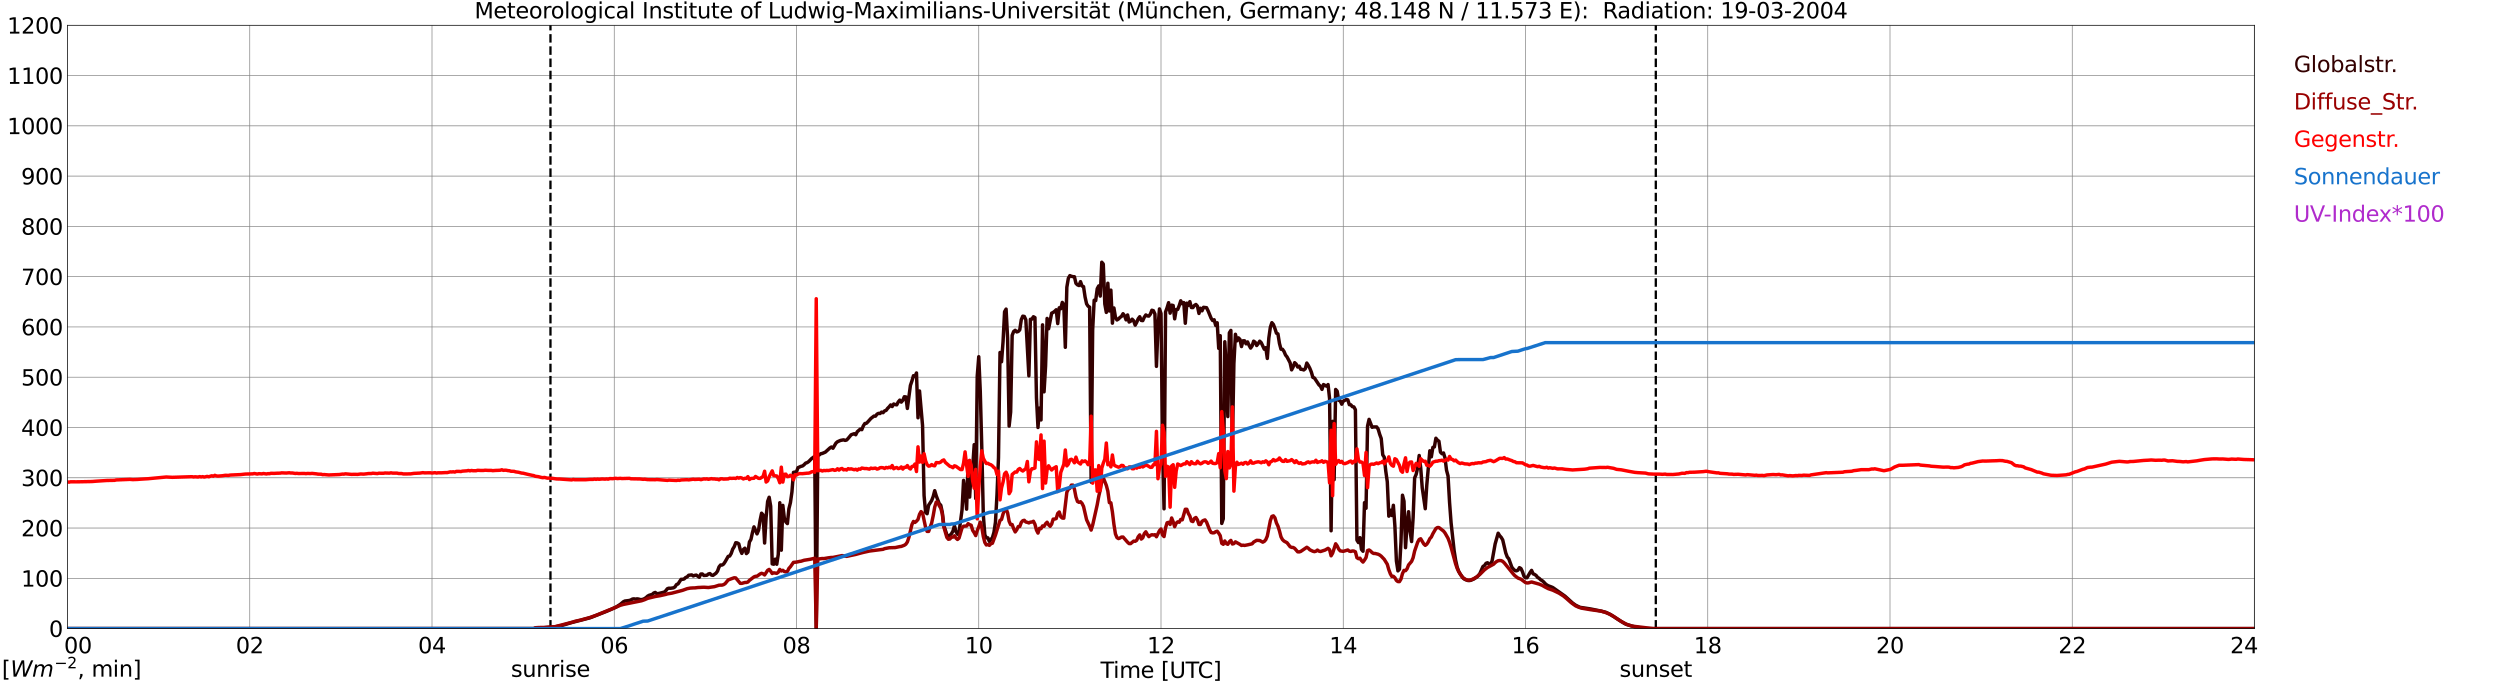 <?xml version="1.0" encoding="utf-8" standalone="no"?>
<!DOCTYPE svg PUBLIC "-//W3C//DTD SVG 1.1//EN"
  "http://www.w3.org/Graphics/SVG/1.1/DTD/svg11.dtd">
<svg xmlns:xlink="http://www.w3.org/1999/xlink" width="1085.4pt" height="296.64pt" viewBox="0 0 1085.4 296.64" xmlns="http://www.w3.org/2000/svg" version="1.1">
 <defs>
  <style type="text/css">*{stroke-linejoin: round; stroke-linecap: butt}</style>
 </defs>
 <g id="figure_1">
  <g id="patch_1">
   <path d="M 0 296.64 
L 1085.4 296.64 
L 1085.4 0 
L 0 0 
z
" style="fill: #ffffff"/>
  </g>
  <g id="axes_1">
   <g id="patch_2">
    <path d="M 29.306 272.909 
L 978.814 272.909 
L 978.814 10.976 
L 29.306 10.976 
z
" style="fill: #ffffff"/>
   </g>
   <g id="patch_3">
    <path d="M 978.814 272.909 
L 978.814 272.909 
L 978.814 10.976 
L 978.814 10.976 
z
" clip-path="url(#p163f9c672c)" style="fill: #d3d3d3; opacity: 0.25; stroke: #d3d3d3; stroke-linejoin: miter"/>
   </g>
   <g id="matplotlib.axis_1">
    <g id="xtick_1">
     <g id="line2d_1">
      <path d="M 29.306 272.909 
L 29.306 10.976 
" clip-path="url(#p163f9c672c)" style="fill: none; stroke: #808080; stroke-width: 0.3; stroke-linecap: square"/>
     </g>
     <g id="line2d_2"/>
     <g id="text_1">
      <!--    00 -->
      <g transform="translate(18.733 283.627) scale(0.095 -0.095)">
       <defs>
        <path id="DejaVuSans-20" transform="scale(0.016)"/>
        <path id="DejaVuSans-30" d="M 2034 4250 
Q 1547 4250 1301 3770 
Q 1056 3291 1056 2328 
Q 1056 1369 1301 889 
Q 1547 409 2034 409 
Q 2525 409 2770 889 
Q 3016 1369 3016 2328 
Q 3016 3291 2770 3770 
Q 2525 4250 2034 4250 
z
M 2034 4750 
Q 2819 4750 3233 4129 
Q 3647 3509 3647 2328 
Q 3647 1150 3233 529 
Q 2819 -91 2034 -91 
Q 1250 -91 836 529 
Q 422 1150 422 2328 
Q 422 3509 836 4129 
Q 1250 4750 2034 4750 
z
" transform="scale(0.016)"/>
       </defs>
       <use xlink:href="#DejaVuSans-20"/>
       <use xlink:href="#DejaVuSans-20" transform="translate(31.787 0)"/>
       <use xlink:href="#DejaVuSans-20" transform="translate(63.574 0)"/>
       <use xlink:href="#DejaVuSans-30" transform="translate(95.361 0)"/>
       <use xlink:href="#DejaVuSans-30" transform="translate(158.984 0)"/>
      </g>
     </g>
    </g>
    <g id="xtick_2">
     <g id="line2d_3">
      <path d="M 108.431 272.909 
L 108.431 10.976 
" clip-path="url(#p163f9c672c)" style="fill: none; stroke: #808080; stroke-width: 0.3; stroke-linecap: square"/>
     </g>
     <g id="line2d_4"/>
     <g id="text_2">
      <!-- 02 -->
      <g transform="translate(102.387 283.627) scale(0.095 -0.095)">
       <defs>
        <path id="DejaVuSans-32" d="M 1228 531 
L 3431 531 
L 3431 0 
L 469 0 
L 469 531 
Q 828 903 1448 1529 
Q 2069 2156 2228 2338 
Q 2531 2678 2651 2914 
Q 2772 3150 2772 3378 
Q 2772 3750 2511 3984 
Q 2250 4219 1831 4219 
Q 1534 4219 1204 4116 
Q 875 4013 500 3803 
L 500 4441 
Q 881 4594 1212 4672 
Q 1544 4750 1819 4750 
Q 2544 4750 2975 4387 
Q 3406 4025 3406 3419 
Q 3406 3131 3298 2873 
Q 3191 2616 2906 2266 
Q 2828 2175 2409 1742 
Q 1991 1309 1228 531 
z
" transform="scale(0.016)"/>
       </defs>
       <use xlink:href="#DejaVuSans-30"/>
       <use xlink:href="#DejaVuSans-32" transform="translate(63.623 0)"/>
      </g>
     </g>
    </g>
    <g id="xtick_3">
     <g id="line2d_5">
      <path d="M 187.557 272.909 
L 187.557 10.976 
" clip-path="url(#p163f9c672c)" style="fill: none; stroke: #808080; stroke-width: 0.3; stroke-linecap: square"/>
     </g>
     <g id="line2d_6"/>
     <g id="text_3">
      <!-- 04 -->
      <g transform="translate(181.513 283.627) scale(0.095 -0.095)">
       <defs>
        <path id="DejaVuSans-34" d="M 2419 4116 
L 825 1625 
L 2419 1625 
L 2419 4116 
z
M 2253 4666 
L 3047 4666 
L 3047 1625 
L 3713 1625 
L 3713 1100 
L 3047 1100 
L 3047 0 
L 2419 0 
L 2419 1100 
L 313 1100 
L 313 1709 
L 2253 4666 
z
" transform="scale(0.016)"/>
       </defs>
       <use xlink:href="#DejaVuSans-30"/>
       <use xlink:href="#DejaVuSans-34" transform="translate(63.623 0)"/>
      </g>
     </g>
    </g>
    <g id="xtick_4">
     <g id="line2d_7">
      <path d="M 266.683 272.909 
L 266.683 10.976 
" clip-path="url(#p163f9c672c)" style="fill: none; stroke: #808080; stroke-width: 0.3; stroke-linecap: square"/>
     </g>
     <g id="line2d_8"/>
     <g id="text_4">
      <!-- 06 -->
      <g transform="translate(260.638 283.627) scale(0.095 -0.095)">
       <defs>
        <path id="DejaVuSans-36" d="M 2113 2584 
Q 1688 2584 1439 2293 
Q 1191 2003 1191 1497 
Q 1191 994 1439 701 
Q 1688 409 2113 409 
Q 2538 409 2786 701 
Q 3034 994 3034 1497 
Q 3034 2003 2786 2293 
Q 2538 2584 2113 2584 
z
M 3366 4563 
L 3366 3988 
Q 3128 4100 2886 4159 
Q 2644 4219 2406 4219 
Q 1781 4219 1451 3797 
Q 1122 3375 1075 2522 
Q 1259 2794 1537 2939 
Q 1816 3084 2150 3084 
Q 2853 3084 3261 2657 
Q 3669 2231 3669 1497 
Q 3669 778 3244 343 
Q 2819 -91 2113 -91 
Q 1303 -91 875 529 
Q 447 1150 447 2328 
Q 447 3434 972 4092 
Q 1497 4750 2381 4750 
Q 2619 4750 2861 4703 
Q 3103 4656 3366 4563 
z
" transform="scale(0.016)"/>
       </defs>
       <use xlink:href="#DejaVuSans-30"/>
       <use xlink:href="#DejaVuSans-36" transform="translate(63.623 0)"/>
      </g>
     </g>
    </g>
    <g id="xtick_5">
     <g id="line2d_9">
      <path d="M 345.808 272.909 
L 345.808 10.976 
" clip-path="url(#p163f9c672c)" style="fill: none; stroke: #808080; stroke-width: 0.3; stroke-linecap: square"/>
     </g>
     <g id="line2d_10"/>
     <g id="text_5">
      <!-- 08 -->
      <g transform="translate(339.764 283.627) scale(0.095 -0.095)">
       <defs>
        <path id="DejaVuSans-38" d="M 2034 2216 
Q 1584 2216 1326 1975 
Q 1069 1734 1069 1313 
Q 1069 891 1326 650 
Q 1584 409 2034 409 
Q 2484 409 2743 651 
Q 3003 894 3003 1313 
Q 3003 1734 2745 1975 
Q 2488 2216 2034 2216 
z
M 1403 2484 
Q 997 2584 770 2862 
Q 544 3141 544 3541 
Q 544 4100 942 4425 
Q 1341 4750 2034 4750 
Q 2731 4750 3128 4425 
Q 3525 4100 3525 3541 
Q 3525 3141 3298 2862 
Q 3072 2584 2669 2484 
Q 3125 2378 3379 2068 
Q 3634 1759 3634 1313 
Q 3634 634 3220 271 
Q 2806 -91 2034 -91 
Q 1263 -91 848 271 
Q 434 634 434 1313 
Q 434 1759 690 2068 
Q 947 2378 1403 2484 
z
M 1172 3481 
Q 1172 3119 1398 2916 
Q 1625 2713 2034 2713 
Q 2441 2713 2670 2916 
Q 2900 3119 2900 3481 
Q 2900 3844 2670 4047 
Q 2441 4250 2034 4250 
Q 1625 4250 1398 4047 
Q 1172 3844 1172 3481 
z
" transform="scale(0.016)"/>
       </defs>
       <use xlink:href="#DejaVuSans-30"/>
       <use xlink:href="#DejaVuSans-38" transform="translate(63.623 0)"/>
      </g>
     </g>
    </g>
    <g id="xtick_6">
     <g id="line2d_11">
      <path d="M 424.934 272.909 
L 424.934 10.976 
" clip-path="url(#p163f9c672c)" style="fill: none; stroke: #808080; stroke-width: 0.3; stroke-linecap: square"/>
     </g>
     <g id="line2d_12"/>
     <g id="text_6">
      <!-- 10 -->
      <g transform="translate(418.89 283.627) scale(0.095 -0.095)">
       <defs>
        <path id="DejaVuSans-31" d="M 794 531 
L 1825 531 
L 1825 4091 
L 703 3866 
L 703 4441 
L 1819 4666 
L 2450 4666 
L 2450 531 
L 3481 531 
L 3481 0 
L 794 0 
L 794 531 
z
" transform="scale(0.016)"/>
       </defs>
       <use xlink:href="#DejaVuSans-31"/>
       <use xlink:href="#DejaVuSans-30" transform="translate(63.623 0)"/>
      </g>
     </g>
    </g>
    <g id="xtick_7">
     <g id="line2d_13">
      <path d="M 504.06 272.909 
L 504.06 10.976 
" clip-path="url(#p163f9c672c)" style="fill: none; stroke: #808080; stroke-width: 0.3; stroke-linecap: square"/>
     </g>
     <g id="line2d_14"/>
     <g id="text_7">
      <!-- 12 -->
      <g transform="translate(498.015 283.627) scale(0.095 -0.095)">
       <use xlink:href="#DejaVuSans-31"/>
       <use xlink:href="#DejaVuSans-32" transform="translate(63.623 0)"/>
      </g>
     </g>
    </g>
    <g id="xtick_8">
     <g id="line2d_15">
      <path d="M 583.185 272.909 
L 583.185 10.976 
" clip-path="url(#p163f9c672c)" style="fill: none; stroke: #808080; stroke-width: 0.3; stroke-linecap: square"/>
     </g>
     <g id="line2d_16"/>
     <g id="text_8">
      <!-- 14 -->
      <g transform="translate(577.141 283.627) scale(0.095 -0.095)">
       <use xlink:href="#DejaVuSans-31"/>
       <use xlink:href="#DejaVuSans-34" transform="translate(63.623 0)"/>
      </g>
     </g>
    </g>
    <g id="xtick_9">
     <g id="line2d_17">
      <path d="M 662.311 272.909 
L 662.311 10.976 
" clip-path="url(#p163f9c672c)" style="fill: none; stroke: #808080; stroke-width: 0.3; stroke-linecap: square"/>
     </g>
     <g id="line2d_18"/>
     <g id="text_9">
      <!-- 16 -->
      <g transform="translate(656.267 283.627) scale(0.095 -0.095)">
       <use xlink:href="#DejaVuSans-31"/>
       <use xlink:href="#DejaVuSans-36" transform="translate(63.623 0)"/>
      </g>
     </g>
    </g>
    <g id="xtick_10">
     <g id="line2d_19">
      <path d="M 741.437 272.909 
L 741.437 10.976 
" clip-path="url(#p163f9c672c)" style="fill: none; stroke: #808080; stroke-width: 0.3; stroke-linecap: square"/>
     </g>
     <g id="line2d_20"/>
     <g id="text_10">
      <!-- 18 -->
      <g transform="translate(735.392 283.627) scale(0.095 -0.095)">
       <use xlink:href="#DejaVuSans-31"/>
       <use xlink:href="#DejaVuSans-38" transform="translate(63.623 0)"/>
      </g>
     </g>
    </g>
    <g id="xtick_11">
     <g id="line2d_21">
      <path d="M 820.562 272.909 
L 820.562 10.976 
" clip-path="url(#p163f9c672c)" style="fill: none; stroke: #808080; stroke-width: 0.3; stroke-linecap: square"/>
     </g>
     <g id="line2d_22"/>
     <g id="text_11">
      <!-- 20 -->
      <g transform="translate(814.518 283.627) scale(0.095 -0.095)">
       <use xlink:href="#DejaVuSans-32"/>
       <use xlink:href="#DejaVuSans-30" transform="translate(63.623 0)"/>
      </g>
     </g>
    </g>
    <g id="xtick_12">
     <g id="line2d_23">
      <path d="M 899.688 272.909 
L 899.688 10.976 
" clip-path="url(#p163f9c672c)" style="fill: none; stroke: #808080; stroke-width: 0.3; stroke-linecap: square"/>
     </g>
     <g id="line2d_24"/>
     <g id="text_12">
      <!-- 22 -->
      <g transform="translate(893.644 283.627) scale(0.095 -0.095)">
       <use xlink:href="#DejaVuSans-32"/>
       <use xlink:href="#DejaVuSans-32" transform="translate(63.623 0)"/>
      </g>
     </g>
    </g>
    <g id="xtick_13">
     <g id="line2d_25">
      <path d="M 978.814 272.909 
L 978.814 10.976 
" clip-path="url(#p163f9c672c)" style="fill: none; stroke: #808080; stroke-width: 0.3; stroke-linecap: square"/>
     </g>
     <g id="line2d_26"/>
     <g id="text_13">
      <!-- 24    -->
      <g transform="translate(968.241 283.627) scale(0.095 -0.095)">
       <use xlink:href="#DejaVuSans-32"/>
       <use xlink:href="#DejaVuSans-34" transform="translate(63.623 0)"/>
       <use xlink:href="#DejaVuSans-20" transform="translate(127.246 0)"/>
       <use xlink:href="#DejaVuSans-20" transform="translate(159.033 0)"/>
       <use xlink:href="#DejaVuSans-20" transform="translate(190.82 0)"/>
      </g>
     </g>
    </g>
    <g id="text_14">
     <!-- Time [UTC] -->
     <g transform="translate(477.806 294.322) scale(0.095 -0.095)">
      <defs>
       <path id="DejaVuSans-54" d="M -19 4666 
L 3928 4666 
L 3928 4134 
L 2272 4134 
L 2272 0 
L 1638 0 
L 1638 4134 
L -19 4134 
L -19 4666 
z
" transform="scale(0.016)"/>
       <path id="DejaVuSans-69" d="M 603 3500 
L 1178 3500 
L 1178 0 
L 603 0 
L 603 3500 
z
M 603 4863 
L 1178 4863 
L 1178 4134 
L 603 4134 
L 603 4863 
z
" transform="scale(0.016)"/>
       <path id="DejaVuSans-6d" d="M 3328 2828 
Q 3544 3216 3844 3400 
Q 4144 3584 4550 3584 
Q 5097 3584 5394 3201 
Q 5691 2819 5691 2113 
L 5691 0 
L 5113 0 
L 5113 2094 
Q 5113 2597 4934 2840 
Q 4756 3084 4391 3084 
Q 3944 3084 3684 2787 
Q 3425 2491 3425 1978 
L 3425 0 
L 2847 0 
L 2847 2094 
Q 2847 2600 2669 2842 
Q 2491 3084 2119 3084 
Q 1678 3084 1418 2786 
Q 1159 2488 1159 1978 
L 1159 0 
L 581 0 
L 581 3500 
L 1159 3500 
L 1159 2956 
Q 1356 3278 1631 3431 
Q 1906 3584 2284 3584 
Q 2666 3584 2933 3390 
Q 3200 3197 3328 2828 
z
" transform="scale(0.016)"/>
       <path id="DejaVuSans-65" d="M 3597 1894 
L 3597 1613 
L 953 1613 
Q 991 1019 1311 708 
Q 1631 397 2203 397 
Q 2534 397 2845 478 
Q 3156 559 3463 722 
L 3463 178 
Q 3153 47 2828 -22 
Q 2503 -91 2169 -91 
Q 1331 -91 842 396 
Q 353 884 353 1716 
Q 353 2575 817 3079 
Q 1281 3584 2069 3584 
Q 2775 3584 3186 3129 
Q 3597 2675 3597 1894 
z
M 3022 2063 
Q 3016 2534 2758 2815 
Q 2500 3097 2075 3097 
Q 1594 3097 1305 2825 
Q 1016 2553 972 2059 
L 3022 2063 
z
" transform="scale(0.016)"/>
       <path id="DejaVuSans-5b" d="M 550 4863 
L 1875 4863 
L 1875 4416 
L 1125 4416 
L 1125 -397 
L 1875 -397 
L 1875 -844 
L 550 -844 
L 550 4863 
z
" transform="scale(0.016)"/>
       <path id="DejaVuSans-55" d="M 556 4666 
L 1191 4666 
L 1191 1831 
Q 1191 1081 1462 751 
Q 1734 422 2344 422 
Q 2950 422 3222 751 
Q 3494 1081 3494 1831 
L 3494 4666 
L 4128 4666 
L 4128 1753 
Q 4128 841 3676 375 
Q 3225 -91 2344 -91 
Q 1459 -91 1007 375 
Q 556 841 556 1753 
L 556 4666 
z
" transform="scale(0.016)"/>
       <path id="DejaVuSans-43" d="M 4122 4306 
L 4122 3641 
Q 3803 3938 3442 4084 
Q 3081 4231 2675 4231 
Q 1875 4231 1450 3742 
Q 1025 3253 1025 2328 
Q 1025 1406 1450 917 
Q 1875 428 2675 428 
Q 3081 428 3442 575 
Q 3803 722 4122 1019 
L 4122 359 
Q 3791 134 3420 21 
Q 3050 -91 2638 -91 
Q 1578 -91 968 557 
Q 359 1206 359 2328 
Q 359 3453 968 4101 
Q 1578 4750 2638 4750 
Q 3056 4750 3426 4639 
Q 3797 4528 4122 4306 
z
" transform="scale(0.016)"/>
       <path id="DejaVuSans-5d" d="M 1947 4863 
L 1947 -844 
L 622 -844 
L 622 -397 
L 1369 -397 
L 1369 4416 
L 622 4416 
L 622 4863 
L 1947 4863 
z
" transform="scale(0.016)"/>
      </defs>
      <use xlink:href="#DejaVuSans-54"/>
      <use xlink:href="#DejaVuSans-69" transform="translate(57.959 0)"/>
      <use xlink:href="#DejaVuSans-6d" transform="translate(85.742 0)"/>
      <use xlink:href="#DejaVuSans-65" transform="translate(183.154 0)"/>
      <use xlink:href="#DejaVuSans-20" transform="translate(244.678 0)"/>
      <use xlink:href="#DejaVuSans-5b" transform="translate(276.465 0)"/>
      <use xlink:href="#DejaVuSans-55" transform="translate(315.479 0)"/>
      <use xlink:href="#DejaVuSans-54" transform="translate(388.672 0)"/>
      <use xlink:href="#DejaVuSans-43" transform="translate(443.881 0)"/>
      <use xlink:href="#DejaVuSans-5d" transform="translate(513.705 0)"/>
     </g>
    </g>
   </g>
   <g id="matplotlib.axis_2">
    <g id="ytick_1">
     <g id="line2d_27">
      <path d="M 29.306 272.909 
L 978.814 272.909 
" clip-path="url(#p163f9c672c)" style="fill: none; stroke: #808080; stroke-width: 0.3; stroke-linecap: square"/>
     </g>
     <g id="line2d_28"/>
     <g id="text_15">
      <!-- 0 -->
      <g transform="translate(21.261 276.518) scale(0.095 -0.095)">
       <use xlink:href="#DejaVuSans-30"/>
      </g>
     </g>
    </g>
    <g id="ytick_2">
     <g id="line2d_29">
      <path d="M 29.306 251.081 
L 978.814 251.081 
" clip-path="url(#p163f9c672c)" style="fill: none; stroke: #808080; stroke-width: 0.3; stroke-linecap: square"/>
     </g>
     <g id="line2d_30"/>
     <g id="text_16">
      <!-- 100 -->
      <g transform="translate(9.173 254.69) scale(0.095 -0.095)">
       <use xlink:href="#DejaVuSans-31"/>
       <use xlink:href="#DejaVuSans-30" transform="translate(63.623 0)"/>
       <use xlink:href="#DejaVuSans-30" transform="translate(127.246 0)"/>
      </g>
     </g>
    </g>
    <g id="ytick_3">
     <g id="line2d_31">
      <path d="M 29.306 229.253 
L 978.814 229.253 
" clip-path="url(#p163f9c672c)" style="fill: none; stroke: #808080; stroke-width: 0.3; stroke-linecap: square"/>
     </g>
     <g id="line2d_32"/>
     <g id="text_17">
      <!-- 200 -->
      <g transform="translate(9.173 232.863) scale(0.095 -0.095)">
       <use xlink:href="#DejaVuSans-32"/>
       <use xlink:href="#DejaVuSans-30" transform="translate(63.623 0)"/>
       <use xlink:href="#DejaVuSans-30" transform="translate(127.246 0)"/>
      </g>
     </g>
    </g>
    <g id="ytick_4">
     <g id="line2d_33">
      <path d="M 29.306 207.426 
L 978.814 207.426 
" clip-path="url(#p163f9c672c)" style="fill: none; stroke: #808080; stroke-width: 0.3; stroke-linecap: square"/>
     </g>
     <g id="line2d_34"/>
     <g id="text_18">
      <!-- 300 -->
      <g transform="translate(9.173 211.035) scale(0.095 -0.095)">
       <defs>
        <path id="DejaVuSans-33" d="M 2597 2516 
Q 3050 2419 3304 2112 
Q 3559 1806 3559 1356 
Q 3559 666 3084 287 
Q 2609 -91 1734 -91 
Q 1441 -91 1130 -33 
Q 819 25 488 141 
L 488 750 
Q 750 597 1062 519 
Q 1375 441 1716 441 
Q 2309 441 2620 675 
Q 2931 909 2931 1356 
Q 2931 1769 2642 2001 
Q 2353 2234 1838 2234 
L 1294 2234 
L 1294 2753 
L 1863 2753 
Q 2328 2753 2575 2939 
Q 2822 3125 2822 3475 
Q 2822 3834 2567 4026 
Q 2313 4219 1838 4219 
Q 1578 4219 1281 4162 
Q 984 4106 628 3988 
L 628 4550 
Q 988 4650 1302 4700 
Q 1616 4750 1894 4750 
Q 2613 4750 3031 4423 
Q 3450 4097 3450 3541 
Q 3450 3153 3228 2886 
Q 3006 2619 2597 2516 
z
" transform="scale(0.016)"/>
       </defs>
       <use xlink:href="#DejaVuSans-33"/>
       <use xlink:href="#DejaVuSans-30" transform="translate(63.623 0)"/>
       <use xlink:href="#DejaVuSans-30" transform="translate(127.246 0)"/>
      </g>
     </g>
    </g>
    <g id="ytick_5">
     <g id="line2d_35">
      <path d="M 29.306 185.598 
L 978.814 185.598 
" clip-path="url(#p163f9c672c)" style="fill: none; stroke: #808080; stroke-width: 0.3; stroke-linecap: square"/>
     </g>
     <g id="line2d_36"/>
     <g id="text_19">
      <!-- 400 -->
      <g transform="translate(9.173 189.207) scale(0.095 -0.095)">
       <use xlink:href="#DejaVuSans-34"/>
       <use xlink:href="#DejaVuSans-30" transform="translate(63.623 0)"/>
       <use xlink:href="#DejaVuSans-30" transform="translate(127.246 0)"/>
      </g>
     </g>
    </g>
    <g id="ytick_6">
     <g id="line2d_37">
      <path d="M 29.306 163.77 
L 978.814 163.77 
" clip-path="url(#p163f9c672c)" style="fill: none; stroke: #808080; stroke-width: 0.3; stroke-linecap: square"/>
     </g>
     <g id="line2d_38"/>
     <g id="text_20">
      <!-- 500 -->
      <g transform="translate(9.173 167.379) scale(0.095 -0.095)">
       <defs>
        <path id="DejaVuSans-35" d="M 691 4666 
L 3169 4666 
L 3169 4134 
L 1269 4134 
L 1269 2991 
Q 1406 3038 1543 3061 
Q 1681 3084 1819 3084 
Q 2600 3084 3056 2656 
Q 3513 2228 3513 1497 
Q 3513 744 3044 326 
Q 2575 -91 1722 -91 
Q 1428 -91 1123 -41 
Q 819 9 494 109 
L 494 744 
Q 775 591 1075 516 
Q 1375 441 1709 441 
Q 2250 441 2565 725 
Q 2881 1009 2881 1497 
Q 2881 1984 2565 2268 
Q 2250 2553 1709 2553 
Q 1456 2553 1204 2497 
Q 953 2441 691 2322 
L 691 4666 
z
" transform="scale(0.016)"/>
       </defs>
       <use xlink:href="#DejaVuSans-35"/>
       <use xlink:href="#DejaVuSans-30" transform="translate(63.623 0)"/>
       <use xlink:href="#DejaVuSans-30" transform="translate(127.246 0)"/>
      </g>
     </g>
    </g>
    <g id="ytick_7">
     <g id="line2d_39">
      <path d="M 29.306 141.942 
L 978.814 141.942 
" clip-path="url(#p163f9c672c)" style="fill: none; stroke: #808080; stroke-width: 0.3; stroke-linecap: square"/>
     </g>
     <g id="line2d_40"/>
     <g id="text_21">
      <!-- 600 -->
      <g transform="translate(9.173 145.551) scale(0.095 -0.095)">
       <use xlink:href="#DejaVuSans-36"/>
       <use xlink:href="#DejaVuSans-30" transform="translate(63.623 0)"/>
       <use xlink:href="#DejaVuSans-30" transform="translate(127.246 0)"/>
      </g>
     </g>
    </g>
    <g id="ytick_8">
     <g id="line2d_41">
      <path d="M 29.306 120.114 
L 978.814 120.114 
" clip-path="url(#p163f9c672c)" style="fill: none; stroke: #808080; stroke-width: 0.3; stroke-linecap: square"/>
     </g>
     <g id="line2d_42"/>
     <g id="text_22">
      <!-- 700 -->
      <g transform="translate(9.173 123.724) scale(0.095 -0.095)">
       <defs>
        <path id="DejaVuSans-37" d="M 525 4666 
L 3525 4666 
L 3525 4397 
L 1831 0 
L 1172 0 
L 2766 4134 
L 525 4134 
L 525 4666 
z
" transform="scale(0.016)"/>
       </defs>
       <use xlink:href="#DejaVuSans-37"/>
       <use xlink:href="#DejaVuSans-30" transform="translate(63.623 0)"/>
       <use xlink:href="#DejaVuSans-30" transform="translate(127.246 0)"/>
      </g>
     </g>
    </g>
    <g id="ytick_9">
     <g id="line2d_43">
      <path d="M 29.306 98.287 
L 978.814 98.287 
" clip-path="url(#p163f9c672c)" style="fill: none; stroke: #808080; stroke-width: 0.3; stroke-linecap: square"/>
     </g>
     <g id="line2d_44"/>
     <g id="text_23">
      <!-- 800 -->
      <g transform="translate(9.173 101.896) scale(0.095 -0.095)">
       <use xlink:href="#DejaVuSans-38"/>
       <use xlink:href="#DejaVuSans-30" transform="translate(63.623 0)"/>
       <use xlink:href="#DejaVuSans-30" transform="translate(127.246 0)"/>
      </g>
     </g>
    </g>
    <g id="ytick_10">
     <g id="line2d_45">
      <path d="M 29.306 76.459 
L 978.814 76.459 
" clip-path="url(#p163f9c672c)" style="fill: none; stroke: #808080; stroke-width: 0.3; stroke-linecap: square"/>
     </g>
     <g id="line2d_46"/>
     <g id="text_24">
      <!-- 900 -->
      <g transform="translate(9.173 80.068) scale(0.095 -0.095)">
       <defs>
        <path id="DejaVuSans-39" d="M 703 97 
L 703 672 
Q 941 559 1184 500 
Q 1428 441 1663 441 
Q 2288 441 2617 861 
Q 2947 1281 2994 2138 
Q 2813 1869 2534 1725 
Q 2256 1581 1919 1581 
Q 1219 1581 811 2004 
Q 403 2428 403 3163 
Q 403 3881 828 4315 
Q 1253 4750 1959 4750 
Q 2769 4750 3195 4129 
Q 3622 3509 3622 2328 
Q 3622 1225 3098 567 
Q 2575 -91 1691 -91 
Q 1453 -91 1209 -44 
Q 966 3 703 97 
z
M 1959 2075 
Q 2384 2075 2632 2365 
Q 2881 2656 2881 3163 
Q 2881 3666 2632 3958 
Q 2384 4250 1959 4250 
Q 1534 4250 1286 3958 
Q 1038 3666 1038 3163 
Q 1038 2656 1286 2365 
Q 1534 2075 1959 2075 
z
" transform="scale(0.016)"/>
       </defs>
       <use xlink:href="#DejaVuSans-39"/>
       <use xlink:href="#DejaVuSans-30" transform="translate(63.623 0)"/>
       <use xlink:href="#DejaVuSans-30" transform="translate(127.246 0)"/>
      </g>
     </g>
    </g>
    <g id="ytick_11">
     <g id="line2d_47">
      <path d="M 29.306 54.631 
L 978.814 54.631 
" clip-path="url(#p163f9c672c)" style="fill: none; stroke: #808080; stroke-width: 0.3; stroke-linecap: square"/>
     </g>
     <g id="line2d_48"/>
     <g id="text_25">
      <!-- 1000 -->
      <g transform="translate(3.128 58.24) scale(0.095 -0.095)">
       <use xlink:href="#DejaVuSans-31"/>
       <use xlink:href="#DejaVuSans-30" transform="translate(63.623 0)"/>
       <use xlink:href="#DejaVuSans-30" transform="translate(127.246 0)"/>
       <use xlink:href="#DejaVuSans-30" transform="translate(190.869 0)"/>
      </g>
     </g>
    </g>
    <g id="ytick_12">
     <g id="line2d_49">
      <path d="M 29.306 32.803 
L 978.814 32.803 
" clip-path="url(#p163f9c672c)" style="fill: none; stroke: #808080; stroke-width: 0.3; stroke-linecap: square"/>
     </g>
     <g id="line2d_50"/>
     <g id="text_26">
      <!-- 1100 -->
      <g transform="translate(3.128 36.413) scale(0.095 -0.095)">
       <use xlink:href="#DejaVuSans-31"/>
       <use xlink:href="#DejaVuSans-31" transform="translate(63.623 0)"/>
       <use xlink:href="#DejaVuSans-30" transform="translate(127.246 0)"/>
       <use xlink:href="#DejaVuSans-30" transform="translate(190.869 0)"/>
      </g>
     </g>
    </g>
    <g id="ytick_13">
     <g id="line2d_51">
      <path d="M 29.306 10.976 
L 978.814 10.976 
" clip-path="url(#p163f9c672c)" style="fill: none; stroke: #808080; stroke-width: 0.3; stroke-linecap: square"/>
     </g>
     <g id="line2d_52"/>
     <g id="text_27">
      <!-- 1200 -->
      <g transform="translate(3.128 14.585) scale(0.095 -0.095)">
       <use xlink:href="#DejaVuSans-31"/>
       <use xlink:href="#DejaVuSans-32" transform="translate(63.623 0)"/>
       <use xlink:href="#DejaVuSans-30" transform="translate(127.246 0)"/>
       <use xlink:href="#DejaVuSans-30" transform="translate(190.869 0)"/>
      </g>
     </g>
    </g>
   </g>
   <g id="line2d_53">
    <path d="M 238.989 272.909 
L 238.989 10.976 
" clip-path="url(#p163f9c672c)" style="fill: none; stroke-dasharray: 3.7,1.6; stroke-dashoffset: 0; stroke: #000000"/>
   </g>
   <g id="line2d_54">
    <path d="M 718.886 272.909 
L 718.886 10.976 
" clip-path="url(#p163f9c672c)" style="fill: none; stroke-dasharray: 3.7,1.6; stroke-dashoffset: 0; stroke: #000000"/>
   </g>
   <g id="line2d_55">
    <path d="M 29.306 272.909 
L 231.736 272.909 
L 232.395 272.736 
L 234.373 272.653 
L 240.967 272.162 
L 244.264 271.466 
L 248.22 270.279 
L 249.539 269.951 
L 256.133 268.231 
L 263.386 265.404 
L 265.364 264.544 
L 267.342 263.643 
L 269.32 262.375 
L 270.639 261.268 
L 271.298 260.941 
L 273.277 260.696 
L 273.936 260.45 
L 274.595 260.081 
L 275.255 260 
L 275.914 260.122 
L 276.573 260 
L 277.233 260.081 
L 277.892 260.286 
L 278.552 260.327 
L 279.211 260.164 
L 279.87 259.875 
L 280.53 259.426 
L 281.189 258.812 
L 281.849 258.444 
L 283.167 258.075 
L 283.827 257.459 
L 284.486 257.215 
L 285.145 257.747 
L 285.805 257.706 
L 288.442 257.051 
L 289.102 256.435 
L 289.761 255.575 
L 290.42 255.372 
L 291.08 255.412 
L 292.399 255.209 
L 293.058 254.798 
L 293.717 253.775 
L 294.377 253.528 
L 295.696 251.522 
L 296.355 251.522 
L 297.014 251.358 
L 297.674 250.743 
L 298.333 250.457 
L 298.992 249.76 
L 300.311 249.597 
L 300.971 250.049 
L 301.63 249.802 
L 302.289 249.68 
L 303.608 250.62 
L 304.267 249.228 
L 304.927 249.189 
L 305.586 249.843 
L 306.905 249.76 
L 307.564 249.189 
L 308.224 249.023 
L 308.883 249.68 
L 309.543 249.802 
L 310.861 248.859 
L 311.521 247.96 
L 312.18 246.115 
L 312.839 245.297 
L 313.499 245.338 
L 314.158 244.889 
L 314.818 243.904 
L 316.136 241.571 
L 316.796 241.407 
L 317.455 240.3 
L 318.114 238.417 
L 318.774 237.351 
L 319.433 235.631 
L 320.093 235.714 
L 320.752 236.125 
L 321.411 238.744 
L 322.071 240.259 
L 322.73 238.58 
L 323.39 238.008 
L 324.049 240.342 
L 324.708 239.728 
L 325.368 235.304 
L 326.027 234.199 
L 326.686 231.209 
L 327.346 228.751 
L 328.665 231.783 
L 329.324 230.227 
L 329.983 225.968 
L 330.643 222.814 
L 331.302 223.552 
L 331.961 235.756 
L 332.621 224.534 
L 333.28 217.695 
L 333.94 215.893 
L 334.599 219.784 
L 335.258 244.806 
L 335.918 244.969 
L 336.577 242.758 
L 337.236 244.969 
L 337.896 240.669 
L 338.555 218.267 
L 339.215 238.868 
L 339.874 219.416 
L 340.533 224.984 
L 341.193 226.623 
L 341.852 227.319 
L 342.512 220.889 
L 343.171 218.228 
L 343.83 213.559 
L 344.49 205.081 
L 345.808 204.837 
L 346.468 203.034 
L 347.787 202.46 
L 348.446 202.296 
L 349.105 201.763 
L 349.765 201.067 
L 350.424 200.864 
L 351.083 200.412 
L 352.402 199.061 
L 353.721 198.12 
L 354.38 272.909 
L 355.04 197.638 
L 355.699 197.516 
L 356.359 196.983 
L 357.018 196.859 
L 358.337 196.287 
L 360.315 194.484 
L 360.974 194.076 
L 361.634 194.608 
L 362.952 192.356 
L 363.612 191.782 
L 364.93 191.207 
L 366.249 190.963 
L 366.909 191.207 
L 367.568 191.044 
L 368.227 190.347 
L 369.546 188.752 
L 370.865 188.3 
L 371.524 188.752 
L 372.184 187.44 
L 373.502 186.294 
L 374.162 186.541 
L 374.821 184.901 
L 375.481 183.878 
L 376.14 183.795 
L 376.799 183.14 
L 378.118 181.667 
L 379.437 180.643 
L 380.096 180.684 
L 380.756 179.824 
L 381.415 179.455 
L 382.074 179.536 
L 382.734 178.923 
L 383.393 179.167 
L 384.053 178.39 
L 384.712 178.185 
L 385.371 177.284 
L 386.031 176.629 
L 386.69 175.81 
L 387.349 176.506 
L 388.009 175.4 
L 388.668 175.646 
L 389.328 175.769 
L 389.987 174.501 
L 390.646 173.721 
L 391.306 174.581 
L 391.965 173.804 
L 392.624 172.248 
L 393.284 172.329 
L 393.943 177.325 
L 395.262 167.332 
L 395.921 165.407 
L 396.581 163.115 
L 397.24 163.443 
L 397.899 161.928 
L 398.559 181.381 
L 399.218 169.749 
L 400.537 184.779 
L 401.196 215.166 
L 401.856 222.456 
L 402.515 223.028 
L 403.175 219.343 
L 404.493 217.296 
L 405.153 215.576 
L 405.812 213.035 
L 406.471 215.246 
L 407.79 218.686 
L 408.45 219.343 
L 409.109 222.456 
L 409.768 228.107 
L 411.087 232.161 
L 411.746 232.735 
L 412.406 232.447 
L 413.065 231.75 
L 413.725 230.604 
L 414.384 228.271 
L 415.043 230.768 
L 415.703 231.956 
L 416.362 231.22 
L 417.681 221.349 
L 418.34 208.571 
L 419 213.856 
L 419.659 221.064 
L 420.318 200.259 
L 420.978 215.82 
L 421.637 204.845 
L 422.297 202.92 
L 422.956 193.052 
L 423.615 216.436 
L 424.275 163.279 
L 424.934 154.884 
L 425.593 169.832 
L 426.253 194.32 
L 426.912 223.519 
L 427.572 232.161 
L 428.231 233.512 
L 428.89 233.512 
L 429.55 235.068 
L 430.869 233.39 
L 431.528 231.137 
L 432.187 226.715 
L 432.847 214.838 
L 433.506 198.745 
L 434.165 153.039 
L 434.825 157.054 
L 435.484 148.331 
L 436.144 135.348 
L 436.803 134.202 
L 437.462 146.897 
L 438.122 184.984 
L 438.781 178.881 
L 439.44 145.587 
L 440.1 143.909 
L 440.759 143.416 
L 441.419 144.112 
L 442.078 143.909 
L 442.737 143.213 
L 443.397 138.788 
L 444.056 137.273 
L 444.716 137.396 
L 445.375 138.83 
L 446.694 163.157 
L 447.353 138.624 
L 448.012 138.544 
L 448.672 137.52 
L 449.331 137.889 
L 449.991 172.739 
L 450.65 185.598 
L 451.309 177.161 
L 451.969 182.321 
L 452.628 141.041 
L 453.287 170.118 
L 453.947 158.937 
L 454.606 138.256 
L 455.266 142.719 
L 456.584 135.964 
L 457.244 135.636 
L 457.903 135.145 
L 458.563 134.488 
L 459.222 140.469 
L 459.881 133.628 
L 460.541 134.038 
L 461.2 131.295 
L 461.859 132.277 
L 462.519 150.789 
L 463.178 124.7 
L 463.838 120.811 
L 464.497 119.665 
L 465.156 119.951 
L 465.816 120.114 
L 466.475 120.156 
L 467.134 123.022 
L 467.794 123.677 
L 468.453 123.965 
L 469.113 122.284 
L 469.772 124.168 
L 470.431 124.456 
L 471.091 128.92 
L 471.75 131.908 
L 472.409 132.932 
L 473.069 133.342 
L 473.728 209.309 
L 474.388 143.252 
L 475.047 130.352 
L 475.706 130.515 
L 476.366 125.358 
L 477.025 124.129 
L 477.685 128.551 
L 478.344 113.848 
L 479.003 114.627 
L 479.663 131.991 
L 480.322 135.636 
L 480.981 122.98 
L 481.641 135.021 
L 482.3 125.971 
L 482.96 140.305 
L 483.619 133.711 
L 484.278 137.725 
L 484.938 138.913 
L 485.597 138.502 
L 486.256 137.806 
L 486.916 137.356 
L 487.575 136.208 
L 488.235 137.068 
L 488.894 138.871 
L 489.553 136.741 
L 490.213 139.812 
L 490.872 139.445 
L 491.532 138.585 
L 492.191 139.279 
L 492.85 141.165 
L 493.51 139.936 
L 494.169 138.38 
L 494.828 137.52 
L 495.488 139.116 
L 496.147 139.198 
L 496.807 137.725 
L 497.466 136.741 
L 498.125 137.151 
L 498.785 137.232 
L 499.444 136.372 
L 500.103 134.693 
L 500.763 134.898 
L 501.422 136.333 
L 502.082 159.06 
L 502.741 142.228 
L 503.4 134.121 
L 504.06 136.127 
L 504.719 192.725 
L 505.379 220.9 
L 506.038 135.431 
L 506.697 133.628 
L 507.357 131.417 
L 508.016 135.964 
L 508.675 132.482 
L 509.335 132.646 
L 509.994 138.419 
L 510.654 134.407 
L 511.313 134.324 
L 511.972 132.687 
L 512.632 130.598 
L 513.291 131.869 
L 513.95 131.375 
L 514.61 140.344 
L 515.269 131.622 
L 515.929 132.604 
L 516.588 130.967 
L 517.247 133.506 
L 517.907 133.547 
L 518.566 132.604 
L 519.226 132.196 
L 519.885 132.932 
L 520.544 136.086 
L 521.204 133.833 
L 521.863 134.94 
L 522.522 133.425 
L 523.841 133.589 
L 524.501 134.94 
L 525.819 138.175 
L 526.479 139.157 
L 527.138 138.83 
L 527.797 141.287 
L 528.457 140.139 
L 529.116 151.239 
L 529.776 145.751 
L 530.435 227.247 
L 531.094 225.239 
L 531.754 148.373 
L 532.413 160.452 
L 533.073 180.848 
L 533.732 144.522 
L 534.391 143.457 
L 535.051 193.585 
L 535.71 157.872 
L 536.369 145.136 
L 537.029 147.962 
L 537.688 146.692 
L 538.348 147.349 
L 539.007 150.459 
L 539.666 147.962 
L 540.326 147.962 
L 540.985 149.272 
L 541.644 148.453 
L 542.304 149.929 
L 542.963 151.116 
L 543.623 150.173 
L 544.282 148.126 
L 544.941 148.576 
L 545.601 150.01 
L 546.26 149.191 
L 546.919 148.126 
L 547.579 148.781 
L 548.898 151.608 
L 549.557 150.953 
L 550.216 155.62 
L 550.876 146.775 
L 551.535 142.064 
L 552.195 140.1 
L 552.854 140.877 
L 553.513 142.597 
L 554.173 144.645 
L 554.832 144.972 
L 555.491 149.108 
L 556.151 151.608 
L 556.81 151.649 
L 557.47 152.59 
L 558.129 154.146 
L 558.788 154.965 
L 560.107 157.503 
L 560.766 160.577 
L 561.426 159.306 
L 562.085 157.464 
L 562.745 158.077 
L 563.404 159.348 
L 564.063 158.979 
L 564.723 160.33 
L 565.382 160.371 
L 566.042 160.616 
L 566.701 160.083 
L 567.36 157.628 
L 568.02 158.651 
L 568.679 159.92 
L 569.338 161.559 
L 569.998 163.853 
L 570.657 164.097 
L 572.635 167.088 
L 573.295 167.66 
L 573.954 169.052 
L 574.613 166.963 
L 575.932 167.66 
L 576.592 166.963 
L 577.251 173.066 
L 577.91 230.441 
L 578.57 182.935 
L 579.229 208.244 
L 579.889 169.094 
L 580.548 169.832 
L 581.207 173.804 
L 581.867 174.007 
L 582.526 175.483 
L 583.185 174.171 
L 584.504 173.477 
L 585.164 173.599 
L 585.823 175.688 
L 586.482 175.769 
L 587.142 176.548 
L 587.801 176.67 
L 588.46 177.899 
L 589.12 234.494 
L 589.779 235.559 
L 590.439 233.431 
L 591.098 238.55 
L 591.757 239.327 
L 592.417 218.237 
L 593.076 220.653 
L 593.736 184.984 
L 594.395 182.075 
L 595.714 185.515 
L 596.373 185.351 
L 597.692 185.351 
L 598.351 186.336 
L 599.011 188.588 
L 599.67 190.389 
L 600.329 197.474 
L 600.989 198.498 
L 601.648 204.56 
L 602.307 209.187 
L 602.967 224.093 
L 603.626 221.513 
L 604.286 223.807 
L 604.945 219.383 
L 605.604 228.352 
L 606.264 243.546 
L 606.923 247.846 
L 607.582 247.15 
L 608.242 235.479 
L 608.901 215.002 
L 609.561 217.623 
L 610.22 237.77 
L 610.879 227.983 
L 611.539 222.168 
L 612.198 230.687 
L 612.858 235.11 
L 613.517 224.79 
L 614.176 207.508 
L 614.836 205.952 
L 615.495 203.043 
L 616.154 197.76 
L 616.814 203.125 
L 617.473 211.767 
L 618.792 220.858 
L 619.451 210.619 
L 620.77 195.713 
L 621.429 198.334 
L 622.089 194.239 
L 622.748 194.034 
L 623.408 190.267 
L 624.067 191.085 
L 624.726 191.576 
L 625.386 196.287 
L 626.045 196.983 
L 626.705 196.656 
L 627.364 198.825 
L 628.023 204.149 
L 628.683 206.648 
L 629.342 218.156 
L 630.001 227.001 
L 631.32 239.041 
L 631.98 243.26 
L 632.639 246.207 
L 633.298 248.051 
L 633.958 249.239 
L 635.276 251.04 
L 635.936 251.531 
L 637.255 252.024 
L 637.914 252.063 
L 638.573 251.941 
L 639.892 251.367 
L 641.211 250.507 
L 641.87 249.852 
L 642.53 248.951 
L 643.848 245.921 
L 644.508 245.552 
L 645.167 244.57 
L 645.827 244.323 
L 646.486 244.98 
L 647.145 244.734 
L 647.805 243.546 
L 649.123 236.175 
L 650.442 231.506 
L 651.102 232.571 
L 651.761 233.307 
L 652.42 234.413 
L 653.739 240.065 
L 654.399 241.826 
L 655.058 242.603 
L 656.377 246.248 
L 657.036 247.067 
L 657.695 247.682 
L 658.355 247.846 
L 659.014 247.558 
L 659.674 246.454 
L 660.333 246.822 
L 660.992 248.215 
L 661.652 250.18 
L 662.311 250.795 
L 662.97 250.834 
L 664.289 248.584 
L 664.949 247.641 
L 665.608 249.114 
L 666.267 249.402 
L 666.927 249.852 
L 667.586 250.712 
L 668.246 251.081 
L 668.905 251.736 
L 669.564 252.105 
L 670.224 252.679 
L 670.883 253.414 
L 671.542 253.947 
L 672.202 254.316 
L 673.521 254.807 
L 674.18 255.095 
L 679.455 258.821 
L 682.752 261.812 
L 684.071 262.752 
L 685.389 263.407 
L 686.049 263.695 
L 688.027 263.981 
L 690.664 264.392 
L 695.28 265.332 
L 697.258 265.865 
L 699.236 266.808 
L 703.193 269.386 
L 705.171 270.615 
L 705.83 270.984 
L 709.786 272.171 
L 711.765 272.498 
L 714.402 272.909 
L 978.154 272.909 
L 978.154 272.909 
" clip-path="url(#p163f9c672c)" style="fill: none; stroke: #330000; stroke-width: 1.5; stroke-linecap: square"/>
   </g>
   <g id="line2d_56">
    <path d="M 29.306 272.909 
L 231.736 272.909 
L 232.395 272.54 
L 233.714 272.455 
L 235.033 272.413 
L 236.351 272.413 
L 240.967 272.077 
L 248.88 270.021 
L 249.539 269.77 
L 252.176 269.181 
L 256.133 268.089 
L 258.77 267.166 
L 261.408 266.075 
L 264.045 264.983 
L 265.364 264.481 
L 269.32 262.8 
L 270.639 262.423 
L 278.552 260.829 
L 279.87 260.367 
L 281.189 259.779 
L 284.486 258.981 
L 286.464 258.647 
L 289.102 258.057 
L 289.761 257.848 
L 291.739 257.511 
L 296.355 256.296 
L 298.333 255.582 
L 299.652 255.329 
L 300.971 255.246 
L 301.63 255.246 
L 302.949 255.078 
L 305.586 254.951 
L 307.564 255.078 
L 310.202 254.7 
L 312.18 254.069 
L 313.499 254.028 
L 314.158 253.818 
L 314.818 253.399 
L 316.136 251.804 
L 317.455 251.299 
L 318.774 250.839 
L 319.433 250.922 
L 321.411 253.273 
L 322.071 253.273 
L 323.39 252.895 
L 324.049 252.895 
L 324.708 252.685 
L 325.368 251.972 
L 327.346 250.461 
L 328.005 250.208 
L 328.665 250.166 
L 329.983 249.202 
L 330.643 248.907 
L 331.302 249.117 
L 331.961 249.621 
L 333.28 247.606 
L 333.94 247.228 
L 334.599 247.984 
L 335.258 248.99 
L 335.918 248.697 
L 337.236 248.907 
L 337.896 248.444 
L 338.555 247.228 
L 339.215 247.899 
L 339.874 247.606 
L 340.533 248.152 
L 341.193 248.278 
L 341.852 248.11 
L 342.512 246.766 
L 343.171 246.052 
L 344.49 244.164 
L 345.808 244.037 
L 347.127 243.745 
L 347.787 243.66 
L 349.105 243.241 
L 351.743 242.821 
L 353.721 242.359 
L 354.38 272.909 
L 355.04 242.728 
L 357.018 242.477 
L 357.677 242.518 
L 359.655 242.182 
L 360.974 242.014 
L 361.634 242.014 
L 365.59 241.217 
L 367.568 241.553 
L 371.524 240.713 
L 373.502 240.167 
L 374.821 239.831 
L 377.459 239.244 
L 378.777 239.076 
L 383.393 238.489 
L 384.053 238.194 
L 386.031 237.816 
L 388.668 237.733 
L 390.646 237.312 
L 391.306 237.229 
L 392.624 236.725 
L 393.284 236.264 
L 393.943 235.297 
L 394.603 233.324 
L 395.921 227.743 
L 396.581 226.398 
L 397.24 226.819 
L 397.899 226.274 
L 398.559 225.516 
L 399.218 223.292 
L 399.878 222.118 
L 400.537 222.705 
L 401.856 229.002 
L 402.515 230.722 
L 403.175 230.722 
L 404.493 227.071 
L 405.153 223.923 
L 405.812 220.186 
L 406.471 218.003 
L 407.131 218.003 
L 407.79 219.557 
L 408.45 220.649 
L 409.109 223.083 
L 409.768 228.791 
L 411.087 233.324 
L 411.746 234.123 
L 412.406 233.996 
L 413.065 233.2 
L 413.725 233.2 
L 414.384 232.61 
L 415.043 233.619 
L 415.703 234.206 
L 416.362 233.66 
L 417.681 229.17 
L 418.34 228.457 
L 419.659 228.371 
L 420.318 227.365 
L 420.978 227.784 
L 421.637 228.035 
L 422.297 230.262 
L 422.956 231.268 
L 423.615 232.527 
L 424.275 230.386 
L 424.934 228.708 
L 425.593 226.693 
L 426.253 228.917 
L 426.912 232.905 
L 427.572 235.507 
L 428.231 236.598 
L 428.89 236.43 
L 429.55 236.766 
L 430.209 236.053 
L 430.869 235.843 
L 432.187 232.318 
L 434.165 225.938 
L 434.825 225.516 
L 435.484 223.168 
L 436.144 221.487 
L 436.803 220.941 
L 437.462 222.663 
L 438.122 226.315 
L 438.781 227.784 
L 439.44 227.743 
L 440.1 229.589 
L 440.759 230.932 
L 441.419 230.009 
L 442.078 228.625 
L 442.737 228.581 
L 443.397 226.819 
L 444.056 226.062 
L 444.716 225.896 
L 445.375 226.651 
L 446.034 226.776 
L 446.694 227.029 
L 447.353 226.693 
L 448.012 226.651 
L 448.672 226.315 
L 449.331 227.616 
L 449.991 230.135 
L 450.65 231.436 
L 451.309 229.38 
L 451.969 229.504 
L 452.628 228.33 
L 453.287 228.498 
L 453.947 227.407 
L 454.606 226.734 
L 455.266 227.826 
L 455.925 228.498 
L 456.584 227.533 
L 457.244 225.392 
L 457.903 225.35 
L 458.563 225.139 
L 459.222 222.914 
L 459.881 222.286 
L 460.541 224.342 
L 461.2 224.929 
L 461.859 224.971 
L 463.178 213.723 
L 463.838 212.378 
L 464.497 212.001 
L 465.156 210.617 
L 465.816 210.617 
L 466.475 212.378 
L 467.134 215.779 
L 467.794 217.711 
L 468.453 218.088 
L 469.113 217.835 
L 469.772 218.549 
L 470.431 219.894 
L 471.75 225.643 
L 473.069 228.457 
L 473.728 230.135 
L 474.388 227.994 
L 476.366 219.136 
L 477.025 215.528 
L 477.685 212.631 
L 478.344 208.936 
L 479.003 207.426 
L 480.322 210.741 
L 480.981 213.26 
L 481.641 218.213 
L 482.3 218.298 
L 482.96 222.286 
L 483.619 227.658 
L 484.278 231.814 
L 484.938 233.409 
L 485.597 233.828 
L 486.256 233.577 
L 486.916 233.156 
L 487.575 233.156 
L 489.553 235.424 
L 490.213 236.011 
L 490.872 236.011 
L 492.191 234.92 
L 492.85 235.005 
L 493.51 234.584 
L 494.169 233.032 
L 494.828 232.233 
L 495.488 234.038 
L 496.147 233.492 
L 496.807 231.687 
L 497.466 230.89 
L 498.125 232.065 
L 498.785 232.99 
L 499.444 232.444 
L 500.103 232.15 
L 500.763 232.276 
L 501.422 232.15 
L 502.082 233.032 
L 503.4 230.386 
L 504.06 229.672 
L 504.719 232.276 
L 505.379 232.947 
L 506.038 229.17 
L 506.697 226.988 
L 507.357 226.776 
L 508.016 227.699 
L 508.675 224.888 
L 509.335 226.525 
L 509.994 228.666 
L 510.654 227.153 
L 511.313 226.566 
L 511.972 226.734 
L 512.632 225.516 
L 513.291 225.684 
L 514.61 221.109 
L 515.269 221.109 
L 515.929 222.914 
L 516.588 224.047 
L 517.247 226.189 
L 517.907 226.442 
L 518.566 225.056 
L 519.226 224.678 
L 519.885 225.728 
L 520.544 227.699 
L 521.204 227.699 
L 521.863 226.357 
L 522.522 225.938 
L 523.182 225.728 
L 523.841 226.693 
L 525.16 230.05 
L 525.819 231.185 
L 526.479 231.353 
L 527.138 231.309 
L 527.797 230.849 
L 528.457 230.639 
L 529.116 231.478 
L 529.776 232.569 
L 530.435 235.885 
L 531.094 236.306 
L 531.754 234.878 
L 532.413 236.011 
L 533.073 236.306 
L 533.732 235.214 
L 534.391 234.627 
L 535.051 236.179 
L 535.71 236.011 
L 536.369 235.256 
L 538.348 236.347 
L 539.007 236.81 
L 539.666 236.683 
L 540.326 236.81 
L 541.644 236.557 
L 543.623 236.096 
L 544.282 235.339 
L 545.601 234.584 
L 546.919 234.669 
L 548.238 235.383 
L 548.898 235.046 
L 549.557 234.291 
L 550.216 232.737 
L 551.535 226.021 
L 552.195 224.215 
L 552.854 223.964 
L 553.513 224.805 
L 554.173 227.029 
L 554.832 228.413 
L 555.491 230.513 
L 556.151 233.073 
L 556.81 234.291 
L 557.47 234.92 
L 558.788 235.634 
L 560.107 237.356 
L 560.766 237.648 
L 561.426 237.69 
L 562.085 238.067 
L 563.404 239.58 
L 564.063 239.621 
L 564.723 239.412 
L 567.36 237.607 
L 568.02 238.026 
L 568.679 238.698 
L 569.998 239.327 
L 570.657 239.495 
L 571.317 239.327 
L 571.976 238.825 
L 572.635 239.285 
L 573.295 239.453 
L 575.273 238.825 
L 576.592 238.067 
L 577.251 238.657 
L 577.91 241.3 
L 578.57 240.167 
L 579.889 236.096 
L 580.548 237.02 
L 581.207 238.403 
L 581.867 239.159 
L 583.185 239.37 
L 585.164 238.781 
L 585.823 239.285 
L 586.482 239.412 
L 587.142 239.202 
L 587.801 239.244 
L 588.46 239.58 
L 589.12 242.14 
L 589.779 242.559 
L 590.439 242.35 
L 591.098 243.358 
L 591.757 244.028 
L 592.417 243.147 
L 593.076 242.055 
L 593.736 239.034 
L 594.395 238.781 
L 595.054 239.244 
L 595.714 239.916 
L 596.373 240.294 
L 597.032 240.294 
L 598.351 240.63 
L 599.011 240.964 
L 599.67 241.468 
L 600.989 242.854 
L 602.307 244.995 
L 602.967 247.344 
L 603.626 249.108 
L 604.286 250.284 
L 604.945 250.199 
L 605.604 250.83 
L 606.264 252.004 
L 606.923 252.509 
L 607.582 252.509 
L 608.242 251.417 
L 608.901 249.025 
L 609.561 247.639 
L 610.22 247.765 
L 610.879 246.967 
L 611.539 245.288 
L 612.858 243.736 
L 613.517 242.14 
L 614.176 239.244 
L 615.495 235.424 
L 616.154 234.206 
L 616.814 233.914 
L 618.133 236.138 
L 618.792 236.766 
L 619.451 236.264 
L 620.111 235.256 
L 620.77 233.87 
L 621.429 233.156 
L 622.089 231.731 
L 623.408 229.463 
L 624.067 229.044 
L 624.726 229.044 
L 626.705 230.554 
L 627.364 231.395 
L 628.683 233.702 
L 629.342 235.465 
L 630.001 237.607 
L 631.98 244.869 
L 632.639 246.757 
L 633.298 248.143 
L 634.617 250.199 
L 635.276 250.913 
L 636.595 251.71 
L 637.255 251.878 
L 638.573 251.795 
L 639.892 251.208 
L 641.211 250.409 
L 642.53 249.361 
L 644.508 247.388 
L 645.827 246.379 
L 648.464 244.952 
L 649.123 244.282 
L 649.783 243.777 
L 650.442 243.441 
L 651.102 243.358 
L 651.761 243.4 
L 652.42 243.736 
L 653.08 244.365 
L 657.036 249.234 
L 657.695 249.948 
L 659.014 250.954 
L 660.333 251.459 
L 662.311 252.928 
L 662.97 253.096 
L 663.63 253.054 
L 664.949 252.677 
L 668.246 253.6 
L 669.564 254.146 
L 670.883 254.901 
L 672.202 255.573 
L 674.18 256.243 
L 676.817 257.503 
L 678.796 258.762 
L 680.114 259.854 
L 682.092 261.617 
L 684.071 263.045 
L 685.389 263.632 
L 686.708 264.051 
L 690.664 264.723 
L 695.28 265.352 
L 695.939 265.605 
L 696.599 265.732 
L 698.577 266.529 
L 700.555 267.62 
L 703.852 269.803 
L 706.49 271.189 
L 708.468 271.817 
L 717.699 272.909 
L 978.154 272.909 
L 978.154 272.909 
" clip-path="url(#p163f9c672c)" style="fill: none; stroke: #990000; stroke-width: 1.5; stroke-linecap: square"/>
   </g>
   <g id="line2d_57">
    <path d="M 29.306 209.231 
L 29.965 209.329 
L 30.625 209.178 
L 33.262 209.194 
L 39.856 209.067 
L 41.834 208.908 
L 46.45 208.604 
L 49.747 208.545 
L 50.406 208.373 
L 55.681 208.157 
L 56.34 208.115 
L 57.659 208.229 
L 59.637 208.155 
L 60.956 208.045 
L 64.253 207.847 
L 72.166 207.094 
L 74.803 207.231 
L 83.375 206.961 
L 84.034 207.096 
L 84.694 206.998 
L 86.013 207.113 
L 86.672 206.917 
L 87.331 207.083 
L 87.991 206.934 
L 88.65 207.131 
L 89.969 206.827 
L 90.628 207.011 
L 91.947 206.552 
L 92.606 206.764 
L 93.266 206.373 
L 93.925 206.616 
L 94.584 206.71 
L 96.563 206.546 
L 97.881 206.349 
L 99.2 206.413 
L 99.86 206.258 
L 104.475 206.048 
L 106.453 205.823 
L 109.75 205.727 
L 110.41 205.575 
L 111.728 205.823 
L 112.388 205.644 
L 113.707 205.74 
L 114.366 205.579 
L 115.685 205.778 
L 116.344 205.629 
L 117.003 205.666 
L 117.663 205.483 
L 118.982 205.524 
L 120.3 205.448 
L 121.619 205.422 
L 122.278 205.297 
L 124.257 205.38 
L 125.575 205.256 
L 126.235 205.367 
L 126.894 205.348 
L 128.213 205.557 
L 128.872 205.485 
L 129.532 205.588 
L 132.169 205.555 
L 132.829 205.644 
L 133.488 205.546 
L 134.807 205.605 
L 135.466 205.527 
L 137.444 205.734 
L 138.104 205.854 
L 139.422 205.876 
L 140.082 206.081 
L 140.741 206.031 
L 142.719 206.208 
L 147.335 206.022 
L 148.654 205.828 
L 149.313 205.85 
L 149.972 205.719 
L 152.61 205.963 
L 153.929 205.924 
L 155.247 205.965 
L 156.566 205.782 
L 157.885 205.843 
L 159.204 205.701 
L 159.863 205.601 
L 161.182 205.594 
L 161.841 205.441 
L 163.819 205.616 
L 164.479 205.448 
L 166.457 205.487 
L 167.116 205.358 
L 169.094 205.42 
L 169.754 205.278 
L 170.413 205.406 
L 172.391 205.415 
L 173.051 205.579 
L 174.37 205.585 
L 175.029 205.756 
L 176.348 205.767 
L 178.326 205.723 
L 179.645 205.524 
L 182.282 205.4 
L 183.601 205.203 
L 184.26 205.302 
L 186.898 205.262 
L 187.557 205.376 
L 188.876 205.212 
L 189.535 205.391 
L 190.195 205.256 
L 191.513 205.282 
L 193.492 205.169 
L 194.151 205.193 
L 195.47 204.865 
L 196.129 204.915 
L 196.788 204.821 
L 197.448 204.966 
L 198.107 204.673 
L 199.426 204.671 
L 200.085 204.736 
L 200.745 204.546 
L 202.723 204.407 
L 203.382 204.247 
L 204.042 204.444 
L 204.701 204.252 
L 205.36 204.378 
L 206.679 204.381 
L 207.339 204.188 
L 208.657 204.254 
L 209.976 204.247 
L 210.635 204.151 
L 211.954 204.234 
L 213.273 204.226 
L 213.932 204.341 
L 215.251 204.239 
L 216.57 204.197 
L 217.229 204.151 
L 217.889 203.946 
L 218.548 204.221 
L 219.207 204.127 
L 219.867 204.171 
L 220.526 204.33 
L 221.186 204.37 
L 221.845 204.605 
L 223.164 204.629 
L 223.823 204.856 
L 225.142 205.04 
L 226.461 205.393 
L 227.12 205.444 
L 229.098 205.933 
L 231.076 206.367 
L 231.736 206.485 
L 232.395 206.779 
L 233.714 206.941 
L 235.033 207.29 
L 235.692 207.384 
L 236.351 207.277 
L 237.67 207.591 
L 238.329 207.563 
L 238.989 207.705 
L 239.648 207.648 
L 241.626 207.943 
L 242.945 207.965 
L 248.22 208.351 
L 248.88 208.155 
L 249.539 208.283 
L 254.155 208.292 
L 256.133 208.131 
L 257.451 208.15 
L 258.111 207.984 
L 258.77 208.126 
L 259.43 207.984 
L 260.089 208.087 
L 261.408 207.941 
L 262.726 208.026 
L 263.386 207.906 
L 264.045 208.045 
L 264.705 207.775 
L 266.023 207.827 
L 267.342 207.648 
L 268.002 207.786 
L 269.32 207.672 
L 269.98 207.77 
L 273.277 207.674 
L 273.936 207.875 
L 277.892 207.945 
L 279.211 208.104 
L 279.87 208.043 
L 281.189 208.233 
L 284.486 208.275 
L 285.145 208.187 
L 289.761 208.571 
L 290.42 208.445 
L 291.739 208.515 
L 293.717 208.606 
L 294.377 208.465 
L 295.036 208.561 
L 295.696 208.371 
L 298.333 208.264 
L 298.992 208.351 
L 300.971 208.05 
L 301.63 208.163 
L 303.608 208.05 
L 304.267 208.268 
L 305.586 207.919 
L 306.246 207.991 
L 306.905 207.893 
L 307.564 208.104 
L 308.883 207.808 
L 309.543 207.952 
L 310.202 207.921 
L 310.861 208.059 
L 311.521 208.054 
L 312.18 208.318 
L 312.839 207.866 
L 313.499 207.862 
L 314.158 208.013 
L 315.477 207.952 
L 316.136 207.934 
L 316.796 207.605 
L 317.455 207.696 
L 318.774 207.633 
L 319.433 207.738 
L 320.093 207.314 
L 320.752 207.596 
L 321.411 207.334 
L 322.071 207.539 
L 322.73 207.938 
L 323.39 207.657 
L 324.049 207.674 
L 324.708 206.939 
L 325.368 208.2 
L 326.027 207.722 
L 327.346 207.642 
L 328.005 206.867 
L 329.324 207.677 
L 329.983 207.718 
L 331.302 206.869 
L 331.961 204.592 
L 332.621 209.281 
L 333.28 208.796 
L 333.94 206.991 
L 335.258 204.435 
L 335.918 206.483 
L 337.236 206.657 
L 337.896 207.735 
L 338.555 209.582 
L 339.215 202.831 
L 339.874 209.29 
L 340.533 205.943 
L 341.193 205.854 
L 341.852 206.945 
L 342.512 206.836 
L 343.171 206.338 
L 343.83 206.59 
L 344.49 208.32 
L 345.149 206.107 
L 345.808 206.234 
L 346.468 205.823 
L 347.127 205.62 
L 348.446 205.642 
L 350.424 205.437 
L 351.083 205.422 
L 351.743 205.214 
L 352.402 204.837 
L 353.062 204.728 
L 353.721 205.033 
L 354.38 129.706 
L 355.04 204.343 
L 356.359 204.199 
L 357.018 204.488 
L 357.677 204.254 
L 358.337 204.33 
L 358.996 204.23 
L 359.655 204.289 
L 361.634 203.876 
L 362.293 204.208 
L 362.952 204.092 
L 363.612 203.523 
L 364.271 204.097 
L 364.93 203.558 
L 365.59 203.394 
L 366.249 204.003 
L 366.909 203.833 
L 367.568 204.068 
L 368.227 203.466 
L 368.887 203.671 
L 369.546 203.538 
L 370.865 203.946 
L 371.524 203.73 
L 372.184 204.114 
L 372.843 203.595 
L 373.502 203.724 
L 374.162 203.206 
L 375.481 203.444 
L 376.14 203.403 
L 377.459 203.68 
L 378.118 203.23 
L 378.777 203.411 
L 380.096 203.228 
L 380.756 203.658 
L 381.415 203.497 
L 382.074 203.06 
L 382.734 203.003 
L 383.393 203.077 
L 384.053 203.392 
L 384.712 202.951 
L 385.371 203.147 
L 386.031 202.831 
L 386.69 203.097 
L 387.349 202.113 
L 388.009 203.512 
L 388.668 203.163 
L 389.328 202.973 
L 389.987 203.449 
L 390.646 203.283 
L 391.306 202.724 
L 391.965 203.647 
L 392.624 202.885 
L 393.284 202.888 
L 393.943 202.132 
L 394.603 203.163 
L 395.262 203.623 
L 395.921 202.538 
L 396.581 202.416 
L 397.24 201.464 
L 397.899 204.717 
L 398.559 194.001 
L 399.218 200.622 
L 399.878 197.974 
L 400.537 200.74 
L 401.196 196.972 
L 401.856 200.089 
L 402.515 201.737 
L 403.175 202.383 
L 403.834 202.265 
L 404.493 201.698 
L 405.153 202.132 
L 405.812 202.235 
L 406.471 200.842 
L 407.79 200.906 
L 408.45 200.583 
L 409.109 199.963 
L 409.768 199.683 
L 410.428 200.764 
L 412.406 202.464 
L 413.065 202.632 
L 413.725 203.056 
L 414.384 202.241 
L 415.043 202.458 
L 417.022 203.881 
L 417.681 203.865 
L 418.34 201.087 
L 419 196.191 
L 419.659 201.982 
L 420.318 206.786 
L 420.978 199.869 
L 421.637 201.953 
L 422.297 208.849 
L 422.956 211.95 
L 423.615 203.791 
L 424.275 225.259 
L 424.934 212.345 
L 425.593 202.368 
L 426.253 195.745 
L 426.912 198.969 
L 427.572 200.244 
L 428.231 201.229 
L 428.89 201.141 
L 429.55 201.558 
L 430.209 201.77 
L 430.869 202.265 
L 431.528 202.997 
L 432.187 203.477 
L 432.847 205.994 
L 433.506 204.599 
L 434.165 217.008 
L 434.825 211.835 
L 435.484 209.29 
L 436.144 205.71 
L 436.803 205.011 
L 437.462 206.561 
L 438.122 214.336 
L 438.781 213.184 
L 439.44 205.994 
L 440.759 204.907 
L 441.419 204.968 
L 442.078 203.833 
L 442.737 203.409 
L 443.397 204.084 
L 444.056 204.501 
L 445.375 203.438 
L 446.034 200.36 
L 446.694 209.185 
L 447.353 204.638 
L 448.012 203.501 
L 448.672 203.455 
L 449.331 203.182 
L 449.991 191.834 
L 450.65 199.157 
L 451.309 199.515 
L 451.969 188.828 
L 452.628 212.118 
L 453.287 191.528 
L 453.947 209.717 
L 454.606 203.977 
L 455.266 202.228 
L 455.925 203.276 
L 456.584 204.055 
L 457.244 203.407 
L 458.563 202.634 
L 459.222 213.4 
L 459.881 211.274 
L 460.541 205.127 
L 461.859 201.576 
L 462.519 195.372 
L 463.178 202.261 
L 463.838 201.495 
L 464.497 199.653 
L 465.156 199.389 
L 465.816 199.919 
L 466.475 200.925 
L 467.134 198.472 
L 467.794 200.465 
L 469.113 201.462 
L 469.772 200.096 
L 470.431 200.43 
L 471.091 200.096 
L 471.75 200.598 
L 472.409 201.731 
L 473.069 201.652 
L 473.728 180.691 
L 474.388 209.768 
L 475.047 204.075 
L 475.706 204.018 
L 476.366 213.275 
L 477.025 202.152 
L 477.685 212.874 
L 478.344 203.265 
L 479.003 201.078 
L 479.663 199.375 
L 480.322 192.349 
L 480.981 201.772 
L 481.641 201.019 
L 482.3 202.7 
L 482.96 197.542 
L 483.619 201.827 
L 484.278 202.285 
L 485.597 202.846 
L 486.256 202.623 
L 486.916 202.052 
L 487.575 202.134 
L 488.235 203.141 
L 488.894 203.093 
L 489.553 203.499 
L 490.213 202.73 
L 490.872 202.704 
L 491.532 203.501 
L 492.191 203.521 
L 492.85 202.75 
L 493.51 203.25 
L 494.169 202.733 
L 494.828 202.883 
L 495.488 202.348 
L 496.147 202.73 
L 496.807 202.333 
L 497.466 201.781 
L 498.785 202.488 
L 499.444 202.927 
L 500.103 202.864 
L 500.763 201.77 
L 501.422 201.715 
L 502.082 187.278 
L 502.741 207.845 
L 503.4 203.071 
L 504.06 201.604 
L 504.719 184.626 
L 505.379 187.746 
L 506.038 206.771 
L 506.697 202.455 
L 507.357 202.776 
L 508.016 220.186 
L 508.675 202.322 
L 509.335 201.77 
L 509.994 211.586 
L 510.654 204.496 
L 511.313 201.447 
L 512.632 202.121 
L 513.95 201.375 
L 514.61 201.419 
L 515.269 200.449 
L 516.588 201.709 
L 517.247 200.445 
L 517.907 201.159 
L 518.566 201.331 
L 519.226 201.322 
L 519.885 200.266 
L 520.544 200.975 
L 521.204 201.381 
L 521.863 201.109 
L 522.522 200.641 
L 523.182 200.482 
L 523.841 200.607 
L 524.501 201.148 
L 525.16 200.814 
L 525.819 200.19 
L 526.479 201.111 
L 527.138 201.248 
L 527.797 201.237 
L 528.457 200.827 
L 529.116 196.942 
L 529.776 203.071 
L 530.435 178.711 
L 531.094 186.678 
L 531.754 204.315 
L 532.413 207.788 
L 533.073 196.045 
L 533.732 203.147 
L 534.391 201.44 
L 535.051 176.653 
L 535.71 213.23 
L 536.369 202.612 
L 537.029 200.689 
L 537.688 201.626 
L 539.007 201.087 
L 539.666 201.558 
L 540.326 200.875 
L 540.985 200.775 
L 541.644 201.434 
L 542.304 201.05 
L 542.963 200.074 
L 543.623 201.063 
L 544.282 201.082 
L 544.941 200.755 
L 546.26 200.486 
L 546.919 200.631 
L 547.579 200.93 
L 548.238 200.478 
L 548.898 200.703 
L 549.557 200.074 
L 550.216 200.552 
L 550.876 201.779 
L 551.535 200.532 
L 552.195 200.268 
L 552.854 199.522 
L 553.513 200.087 
L 554.832 199.581 
L 555.491 198.836 
L 556.151 199.709 
L 556.81 200.273 
L 557.47 200.329 
L 558.129 199.541 
L 558.788 200.294 
L 560.107 200.017 
L 560.766 199.541 
L 561.426 200.08 
L 562.085 200.838 
L 562.745 200.035 
L 563.404 200.792 
L 564.063 201.198 
L 564.723 200.89 
L 565.382 201.434 
L 566.701 201.272 
L 567.36 200.735 
L 568.02 200.519 
L 568.679 200.936 
L 569.338 200.622 
L 569.998 200.508 
L 570.657 200.62 
L 571.317 199.827 
L 571.976 200.794 
L 572.635 200.51 
L 573.295 200.43 
L 573.954 200.052 
L 574.613 200.74 
L 575.273 200.277 
L 576.592 200.72 
L 577.251 209.632 
L 577.91 186.8 
L 578.57 215.203 
L 579.229 183.895 
L 579.889 201.558 
L 580.548 200.62 
L 581.207 199.941 
L 581.867 200.733 
L 582.526 200.31 
L 583.185 201.152 
L 583.845 201.318 
L 585.164 200.825 
L 585.823 200.408 
L 586.482 200.17 
L 587.142 201.054 
L 587.801 200.275 
L 588.46 200.452 
L 589.12 194.89 
L 589.779 199.616 
L 590.439 200.611 
L 591.098 200.587 
L 591.757 201.119 
L 592.417 206.448 
L 593.076 196.437 
L 593.736 211.745 
L 594.395 202.327 
L 595.054 201.589 
L 595.714 201.462 
L 596.373 201.591 
L 597.692 201.002 
L 598.351 201.301 
L 599.011 200.934 
L 599.67 200.838 
L 600.329 200.255 
L 600.989 201.351 
L 601.648 200.131 
L 602.307 200.072 
L 602.967 198.358 
L 603.626 201.15 
L 604.286 202.034 
L 604.945 202.401 
L 605.604 199.168 
L 606.264 199.533 
L 607.582 202.034 
L 608.242 204.413 
L 608.901 205.027 
L 609.561 201.421 
L 610.22 198.764 
L 610.879 204.706 
L 611.539 201.288 
L 612.198 200.626 
L 612.858 200.567 
L 613.517 204.28 
L 614.836 201.163 
L 615.495 201.632 
L 616.154 202.444 
L 616.814 199.175 
L 617.473 199.838 
L 618.133 200.316 
L 618.792 200.24 
L 619.451 201.999 
L 620.111 201.986 
L 620.77 202.42 
L 621.429 201.718 
L 622.089 200.67 
L 623.408 200.231 
L 624.067 200.231 
L 624.726 200.008 
L 625.386 199.963 
L 626.045 199.799 
L 626.705 200.187 
L 627.364 199.899 
L 628.023 199.404 
L 628.683 199.757 
L 629.342 198.179 
L 630.001 199.33 
L 630.661 199.493 
L 631.32 200.067 
L 631.98 199.755 
L 632.639 200.445 
L 633.298 200.932 
L 633.958 201.25 
L 634.617 201.006 
L 635.936 201.39 
L 637.255 201.456 
L 637.914 201.696 
L 638.573 201.408 
L 639.233 201.242 
L 639.892 201.331 
L 640.552 201.067 
L 641.211 201.076 
L 641.87 200.91 
L 643.189 200.956 
L 643.848 200.587 
L 645.167 200.408 
L 645.827 200.102 
L 647.145 199.823 
L 648.464 200.438 
L 649.123 200.168 
L 651.102 198.976 
L 652.42 199.028 
L 653.08 198.67 
L 653.739 199.308 
L 654.399 199.253 
L 655.717 199.773 
L 656.377 199.971 
L 657.036 200.349 
L 657.695 200.465 
L 658.355 200.899 
L 660.333 200.945 
L 660.992 200.958 
L 662.311 201.781 
L 662.97 201.901 
L 663.63 202.335 
L 664.289 202.396 
L 665.608 202.069 
L 667.586 202.628 
L 668.246 202.458 
L 668.905 202.763 
L 670.224 203.025 
L 670.883 203.053 
L 671.542 202.866 
L 672.202 203.239 
L 672.861 203.058 
L 674.18 203.342 
L 674.839 203.184 
L 676.158 203.555 
L 678.136 203.547 
L 679.455 203.75 
L 682.752 204.029 
L 688.027 203.7 
L 689.346 203.501 
L 690.005 203.265 
L 693.302 203.029 
L 694.621 202.936 
L 696.599 202.96 
L 697.258 202.979 
L 697.918 202.872 
L 700.555 203.322 
L 701.874 203.778 
L 703.852 203.97 
L 707.149 204.618 
L 709.786 205.086 
L 711.105 205.206 
L 714.402 205.398 
L 715.721 205.74 
L 717.699 205.834 
L 720.996 205.865 
L 721.655 205.937 
L 722.974 205.836 
L 723.633 205.998 
L 724.952 205.987 
L 726.271 206.013 
L 728.909 205.782 
L 730.227 205.472 
L 731.546 205.502 
L 732.205 205.175 
L 732.865 205.212 
L 733.524 205.044 
L 735.502 205.014 
L 739.459 204.769 
L 740.777 204.584 
L 742.096 204.828 
L 745.393 205.308 
L 746.052 205.28 
L 746.712 205.496 
L 750.009 205.708 
L 750.668 205.83 
L 751.987 205.845 
L 752.646 205.967 
L 754.624 205.908 
L 757.921 206.208 
L 758.581 206.061 
L 761.878 206.365 
L 762.537 206.277 
L 763.196 206.435 
L 765.174 206.404 
L 765.834 206.5 
L 767.153 206.208 
L 769.79 206.024 
L 771.109 206.103 
L 772.428 205.961 
L 773.087 206.205 
L 773.746 206.16 
L 775.725 206.485 
L 776.384 206.587 
L 777.043 206.485 
L 778.362 206.607 
L 779.681 206.459 
L 780.34 206.513 
L 781 206.378 
L 782.318 206.439 
L 782.978 206.295 
L 785.615 206.406 
L 786.275 206.168 
L 792.868 205.212 
L 793.528 205.302 
L 800.122 205.018 
L 800.781 204.808 
L 802.1 204.712 
L 803.419 204.636 
L 804.078 204.568 
L 804.737 204.35 
L 806.056 204.202 
L 808.034 203.913 
L 811.331 203.922 
L 812.65 203.606 
L 813.309 203.645 
L 813.969 203.529 
L 817.925 204.376 
L 820.562 203.83 
L 821.222 203.54 
L 822.541 202.757 
L 824.519 201.993 
L 825.837 202.01 
L 833.091 201.713 
L 833.75 201.925 
L 837.706 202.272 
L 838.366 202.42 
L 840.344 202.547 
L 843.641 202.813 
L 845.619 202.772 
L 846.278 202.826 
L 846.938 203.032 
L 847.597 202.997 
L 848.256 203.108 
L 850.235 202.933 
L 851.553 202.597 
L 852.213 202.279 
L 852.872 201.833 
L 854.191 201.532 
L 854.85 201.477 
L 855.51 201.157 
L 856.169 201.078 
L 858.806 200.408 
L 860.785 200.155 
L 862.103 200.181 
L 865.4 200.063 
L 866.719 200.03 
L 868.038 199.945 
L 869.357 199.976 
L 870.675 200.262 
L 871.335 200.299 
L 873.313 200.882 
L 874.632 201.925 
L 875.291 202.189 
L 875.95 202.209 
L 876.61 202.361 
L 877.269 202.359 
L 878.588 202.674 
L 879.247 203.139 
L 881.885 203.889 
L 884.522 204.983 
L 885.182 204.99 
L 886.5 205.396 
L 887.16 205.701 
L 890.457 206.336 
L 893.094 206.432 
L 897.051 206.149 
L 897.71 205.967 
L 898.369 205.913 
L 901.007 204.856 
L 901.666 204.717 
L 904.304 203.726 
L 904.963 203.593 
L 906.282 202.979 
L 907.601 202.818 
L 908.26 202.802 
L 914.194 201.491 
L 916.832 200.661 
L 920.129 200.283 
L 923.426 200.559 
L 924.085 200.53 
L 924.745 200.371 
L 926.063 200.36 
L 929.36 200.035 
L 930.679 199.906 
L 932.657 199.803 
L 933.976 199.701 
L 935.954 199.849 
L 937.273 199.786 
L 938.592 199.825 
L 939.251 199.725 
L 939.91 199.755 
L 941.229 200.126 
L 943.207 200.039 
L 944.526 200.214 
L 945.185 200.307 
L 946.504 200.362 
L 947.823 200.513 
L 949.142 200.395 
L 949.801 200.539 
L 953.757 200.078 
L 955.076 199.836 
L 957.054 199.522 
L 960.351 199.238 
L 962.329 199.205 
L 963.648 199.295 
L 964.967 199.26 
L 967.604 199.467 
L 968.923 199.306 
L 970.242 199.384 
L 970.901 199.41 
L 971.561 199.277 
L 974.198 199.487 
L 978.154 199.605 
L 978.154 199.605 
" clip-path="url(#p163f9c672c)" style="fill: none; stroke: #ff0000; stroke-width: 1.5; stroke-linecap: square"/>
   </g>
   <g id="line2d_58">
    <path d="M 29.306 272.909 
L 269.32 272.909 
L 271.298 272.298 
L 279.211 269.694 
L 281.189 269.626 
L 294.377 265.276 
L 407.79 227.734 
L 412.406 227.697 
L 413.065 227.503 
L 414.384 227.437 
L 429.55 222.436 
L 432.847 222.085 
L 466.475 210.949 
L 631.98 156.161 
L 633.958 156.111 
L 643.848 156.111 
L 647.145 155.231 
L 648.464 155.231 
L 656.377 152.609 
L 659.014 152.461 
L 662.311 151.374 
L 662.97 151.317 
L 670.883 148.757 
L 978.154 148.757 
L 978.154 148.757 
" clip-path="url(#p163f9c672c)" style="fill: none; stroke: #1773cc; stroke-width: 1.5; stroke-linecap: square"/>
   </g>
   <g id="line2d_59">
    <path d="M 0 0 
" clip-path="url(#p163f9c672c)" style="fill: none; stroke: #b02bcc; stroke-width: 1.5; stroke-linecap: square"/>
   </g>
   <g id="patch_4">
    <path d="M 29.306 272.909 
L 29.306 10.976 
" style="fill: none; stroke: #000000; stroke-width: 0.3; stroke-linejoin: miter; stroke-linecap: square"/>
   </g>
   <g id="patch_5">
    <path d="M 978.814 272.909 
L 978.814 10.976 
" style="fill: none; stroke: #000000; stroke-width: 0.3; stroke-linejoin: miter; stroke-linecap: square"/>
   </g>
   <g id="patch_6">
    <path d="M 29.306 272.909 
L 978.814 272.909 
" style="fill: none; stroke: #000000; stroke-width: 0.3; stroke-linejoin: miter; stroke-linecap: square"/>
   </g>
   <g id="patch_7">
    <path d="M 29.306 10.976 
L 978.814 10.976 
" style="fill: none; stroke: #000000; stroke-width: 0.3; stroke-linejoin: miter; stroke-linecap: square"/>
   </g>
   <g id="text_28">
    <!-- sunrise -->
    <g transform="translate(221.824 293.863) scale(0.095 -0.095)">
     <defs>
      <path id="DejaVuSans-73" d="M 2834 3397 
L 2834 2853 
Q 2591 2978 2328 3040 
Q 2066 3103 1784 3103 
Q 1356 3103 1142 2972 
Q 928 2841 928 2578 
Q 928 2378 1081 2264 
Q 1234 2150 1697 2047 
L 1894 2003 
Q 2506 1872 2764 1633 
Q 3022 1394 3022 966 
Q 3022 478 2636 193 
Q 2250 -91 1575 -91 
Q 1294 -91 989 -36 
Q 684 19 347 128 
L 347 722 
Q 666 556 975 473 
Q 1284 391 1588 391 
Q 1994 391 2212 530 
Q 2431 669 2431 922 
Q 2431 1156 2273 1281 
Q 2116 1406 1581 1522 
L 1381 1569 
Q 847 1681 609 1914 
Q 372 2147 372 2553 
Q 372 3047 722 3315 
Q 1072 3584 1716 3584 
Q 2034 3584 2315 3537 
Q 2597 3491 2834 3397 
z
" transform="scale(0.016)"/>
      <path id="DejaVuSans-75" d="M 544 1381 
L 544 3500 
L 1119 3500 
L 1119 1403 
Q 1119 906 1312 657 
Q 1506 409 1894 409 
Q 2359 409 2629 706 
Q 2900 1003 2900 1516 
L 2900 3500 
L 3475 3500 
L 3475 0 
L 2900 0 
L 2900 538 
Q 2691 219 2414 64 
Q 2138 -91 1772 -91 
Q 1169 -91 856 284 
Q 544 659 544 1381 
z
M 1991 3584 
L 1991 3584 
z
" transform="scale(0.016)"/>
      <path id="DejaVuSans-6e" d="M 3513 2113 
L 3513 0 
L 2938 0 
L 2938 2094 
Q 2938 2591 2744 2837 
Q 2550 3084 2163 3084 
Q 1697 3084 1428 2787 
Q 1159 2491 1159 1978 
L 1159 0 
L 581 0 
L 581 3500 
L 1159 3500 
L 1159 2956 
Q 1366 3272 1645 3428 
Q 1925 3584 2291 3584 
Q 2894 3584 3203 3211 
Q 3513 2838 3513 2113 
z
" transform="scale(0.016)"/>
      <path id="DejaVuSans-72" d="M 2631 2963 
Q 2534 3019 2420 3045 
Q 2306 3072 2169 3072 
Q 1681 3072 1420 2755 
Q 1159 2438 1159 1844 
L 1159 0 
L 581 0 
L 581 3500 
L 1159 3500 
L 1159 2956 
Q 1341 3275 1631 3429 
Q 1922 3584 2338 3584 
Q 2397 3584 2469 3576 
Q 2541 3569 2628 3553 
L 2631 2963 
z
" transform="scale(0.016)"/>
     </defs>
     <use xlink:href="#DejaVuSans-73"/>
     <use xlink:href="#DejaVuSans-75" transform="translate(52.1 0)"/>
     <use xlink:href="#DejaVuSans-6e" transform="translate(115.479 0)"/>
     <use xlink:href="#DejaVuSans-72" transform="translate(178.857 0)"/>
     <use xlink:href="#DejaVuSans-69" transform="translate(219.971 0)"/>
     <use xlink:href="#DejaVuSans-73" transform="translate(247.754 0)"/>
     <use xlink:href="#DejaVuSans-65" transform="translate(299.854 0)"/>
    </g>
   </g>
   <g id="text_29">
    <!-- sunset -->
    <g transform="translate(703.132 293.863) scale(0.095 -0.095)">
     <defs>
      <path id="DejaVuSans-74" d="M 1172 4494 
L 1172 3500 
L 2356 3500 
L 2356 3053 
L 1172 3053 
L 1172 1153 
Q 1172 725 1289 603 
Q 1406 481 1766 481 
L 2356 481 
L 2356 0 
L 1766 0 
Q 1100 0 847 248 
Q 594 497 594 1153 
L 594 3053 
L 172 3053 
L 172 3500 
L 594 3500 
L 594 4494 
L 1172 4494 
z
" transform="scale(0.016)"/>
     </defs>
     <use xlink:href="#DejaVuSans-73"/>
     <use xlink:href="#DejaVuSans-75" transform="translate(52.1 0)"/>
     <use xlink:href="#DejaVuSans-6e" transform="translate(115.479 0)"/>
     <use xlink:href="#DejaVuSans-73" transform="translate(178.857 0)"/>
     <use xlink:href="#DejaVuSans-65" transform="translate(230.957 0)"/>
     <use xlink:href="#DejaVuSans-74" transform="translate(292.48 0)"/>
    </g>
   </g>
   <g id="text_30">
    <!-- [$Wm^{-2}$, min] -->
    <g transform="translate(0.821 293.863) scale(0.095 -0.095)">
     <defs>
      <path id="DejaVuSans-Oblique-57" d="M 616 4666 
L 1228 4666 
L 1453 697 
L 3213 4666 
L 3916 4666 
L 4147 697 
L 5888 4666 
L 6528 4666 
L 4453 0 
L 3659 0 
L 3444 3891 
L 1697 0 
L 903 0 
L 616 4666 
z
" transform="scale(0.016)"/>
      <path id="DejaVuSans-Oblique-6d" d="M 5747 2113 
L 5338 0 
L 4763 0 
L 5166 2094 
Q 5191 2228 5203 2325 
Q 5216 2422 5216 2491 
Q 5216 2772 5059 2928 
Q 4903 3084 4622 3084 
Q 4203 3084 3875 2770 
Q 3547 2456 3450 1953 
L 3066 0 
L 2491 0 
L 2900 2094 
Q 2925 2209 2937 2307 
Q 2950 2406 2950 2484 
Q 2950 2769 2794 2926 
Q 2638 3084 2363 3084 
Q 1938 3084 1609 2770 
Q 1281 2456 1184 1953 
L 800 0 
L 225 0 
L 909 3500 
L 1484 3500 
L 1375 2956 
Q 1609 3263 1923 3423 
Q 2238 3584 2597 3584 
Q 2978 3584 3223 3384 
Q 3469 3184 3519 2828 
Q 3781 3197 4126 3390 
Q 4472 3584 4856 3584 
Q 5306 3584 5551 3325 
Q 5797 3066 5797 2591 
Q 5797 2488 5784 2364 
Q 5772 2241 5747 2113 
z
" transform="scale(0.016)"/>
      <path id="DejaVuSans-2212" d="M 678 2272 
L 4684 2272 
L 4684 1741 
L 678 1741 
L 678 2272 
z
" transform="scale(0.016)"/>
      <path id="DejaVuSans-2c" d="M 750 794 
L 1409 794 
L 1409 256 
L 897 -744 
L 494 -744 
L 750 256 
L 750 794 
z
" transform="scale(0.016)"/>
     </defs>
     <use xlink:href="#DejaVuSans-5b" transform="translate(0 0.766)"/>
     <use xlink:href="#DejaVuSans-Oblique-57" transform="translate(39.014 0.766)"/>
     <use xlink:href="#DejaVuSans-Oblique-6d" transform="translate(137.891 0.766)"/>
     <use xlink:href="#DejaVuSans-2212" transform="translate(239.953 39.047) scale(0.7)"/>
     <use xlink:href="#DejaVuSans-32" transform="translate(298.605 39.047) scale(0.7)"/>
     <use xlink:href="#DejaVuSans-2c" transform="translate(345.875 0.766)"/>
     <use xlink:href="#DejaVuSans-20" transform="translate(377.663 0.766)"/>
     <use xlink:href="#DejaVuSans-6d" transform="translate(409.45 0.766)"/>
     <use xlink:href="#DejaVuSans-69" transform="translate(506.862 0.766)"/>
     <use xlink:href="#DejaVuSans-6e" transform="translate(534.645 0.766)"/>
     <use xlink:href="#DejaVuSans-5d" transform="translate(598.024 0.766)"/>
    </g>
   </g>
   <g id="text_31">
    <!-- Globalstr. -->
    <g style="fill: #330000" transform="translate(995.905 31.291) scale(0.095 -0.095)">
     <defs>
      <path id="DejaVuSans-47" d="M 3809 666 
L 3809 1919 
L 2778 1919 
L 2778 2438 
L 4434 2438 
L 4434 434 
Q 4069 175 3628 42 
Q 3188 -91 2688 -91 
Q 1594 -91 976 548 
Q 359 1188 359 2328 
Q 359 3472 976 4111 
Q 1594 4750 2688 4750 
Q 3144 4750 3555 4637 
Q 3966 4525 4313 4306 
L 4313 3634 
Q 3963 3931 3569 4081 
Q 3175 4231 2741 4231 
Q 1884 4231 1454 3753 
Q 1025 3275 1025 2328 
Q 1025 1384 1454 906 
Q 1884 428 2741 428 
Q 3075 428 3337 486 
Q 3600 544 3809 666 
z
" transform="scale(0.016)"/>
      <path id="DejaVuSans-6c" d="M 603 4863 
L 1178 4863 
L 1178 0 
L 603 0 
L 603 4863 
z
" transform="scale(0.016)"/>
      <path id="DejaVuSans-6f" d="M 1959 3097 
Q 1497 3097 1228 2736 
Q 959 2375 959 1747 
Q 959 1119 1226 758 
Q 1494 397 1959 397 
Q 2419 397 2687 759 
Q 2956 1122 2956 1747 
Q 2956 2369 2687 2733 
Q 2419 3097 1959 3097 
z
M 1959 3584 
Q 2709 3584 3137 3096 
Q 3566 2609 3566 1747 
Q 3566 888 3137 398 
Q 2709 -91 1959 -91 
Q 1206 -91 779 398 
Q 353 888 353 1747 
Q 353 2609 779 3096 
Q 1206 3584 1959 3584 
z
" transform="scale(0.016)"/>
      <path id="DejaVuSans-62" d="M 3116 1747 
Q 3116 2381 2855 2742 
Q 2594 3103 2138 3103 
Q 1681 3103 1420 2742 
Q 1159 2381 1159 1747 
Q 1159 1113 1420 752 
Q 1681 391 2138 391 
Q 2594 391 2855 752 
Q 3116 1113 3116 1747 
z
M 1159 2969 
Q 1341 3281 1617 3432 
Q 1894 3584 2278 3584 
Q 2916 3584 3314 3078 
Q 3713 2572 3713 1747 
Q 3713 922 3314 415 
Q 2916 -91 2278 -91 
Q 1894 -91 1617 61 
Q 1341 213 1159 525 
L 1159 0 
L 581 0 
L 581 4863 
L 1159 4863 
L 1159 2969 
z
" transform="scale(0.016)"/>
      <path id="DejaVuSans-61" d="M 2194 1759 
Q 1497 1759 1228 1600 
Q 959 1441 959 1056 
Q 959 750 1161 570 
Q 1363 391 1709 391 
Q 2188 391 2477 730 
Q 2766 1069 2766 1631 
L 2766 1759 
L 2194 1759 
z
M 3341 1997 
L 3341 0 
L 2766 0 
L 2766 531 
Q 2569 213 2275 61 
Q 1981 -91 1556 -91 
Q 1019 -91 701 211 
Q 384 513 384 1019 
Q 384 1609 779 1909 
Q 1175 2209 1959 2209 
L 2766 2209 
L 2766 2266 
Q 2766 2663 2505 2880 
Q 2244 3097 1772 3097 
Q 1472 3097 1187 3025 
Q 903 2953 641 2809 
L 641 3341 
Q 956 3463 1253 3523 
Q 1550 3584 1831 3584 
Q 2591 3584 2966 3190 
Q 3341 2797 3341 1997 
z
" transform="scale(0.016)"/>
      <path id="DejaVuSans-2e" d="M 684 794 
L 1344 794 
L 1344 0 
L 684 0 
L 684 794 
z
" transform="scale(0.016)"/>
     </defs>
     <use xlink:href="#DejaVuSans-47"/>
     <use xlink:href="#DejaVuSans-6c" transform="translate(77.49 0)"/>
     <use xlink:href="#DejaVuSans-6f" transform="translate(105.273 0)"/>
     <use xlink:href="#DejaVuSans-62" transform="translate(166.455 0)"/>
     <use xlink:href="#DejaVuSans-61" transform="translate(229.932 0)"/>
     <use xlink:href="#DejaVuSans-6c" transform="translate(291.211 0)"/>
     <use xlink:href="#DejaVuSans-73" transform="translate(318.994 0)"/>
     <use xlink:href="#DejaVuSans-74" transform="translate(371.094 0)"/>
     <use xlink:href="#DejaVuSans-72" transform="translate(410.303 0)"/>
     <use xlink:href="#DejaVuSans-2e" transform="translate(442.291 0)"/>
    </g>
   </g>
   <g id="text_32">
    <!-- Diffuse_Str. -->
    <g style="fill: #990000" transform="translate(995.905 47.531) scale(0.095 -0.095)">
     <defs>
      <path id="DejaVuSans-44" d="M 1259 4147 
L 1259 519 
L 2022 519 
Q 2988 519 3436 956 
Q 3884 1394 3884 2338 
Q 3884 3275 3436 3711 
Q 2988 4147 2022 4147 
L 1259 4147 
z
M 628 4666 
L 1925 4666 
Q 3281 4666 3915 4102 
Q 4550 3538 4550 2338 
Q 4550 1131 3912 565 
Q 3275 0 1925 0 
L 628 0 
L 628 4666 
z
" transform="scale(0.016)"/>
      <path id="DejaVuSans-66" d="M 2375 4863 
L 2375 4384 
L 1825 4384 
Q 1516 4384 1395 4259 
Q 1275 4134 1275 3809 
L 1275 3500 
L 2222 3500 
L 2222 3053 
L 1275 3053 
L 1275 0 
L 697 0 
L 697 3053 
L 147 3053 
L 147 3500 
L 697 3500 
L 697 3744 
Q 697 4328 969 4595 
Q 1241 4863 1831 4863 
L 2375 4863 
z
" transform="scale(0.016)"/>
      <path id="DejaVuSans-5f" d="M 3263 -1063 
L 3263 -1509 
L -63 -1509 
L -63 -1063 
L 3263 -1063 
z
" transform="scale(0.016)"/>
      <path id="DejaVuSans-53" d="M 3425 4513 
L 3425 3897 
Q 3066 4069 2747 4153 
Q 2428 4238 2131 4238 
Q 1616 4238 1336 4038 
Q 1056 3838 1056 3469 
Q 1056 3159 1242 3001 
Q 1428 2844 1947 2747 
L 2328 2669 
Q 3034 2534 3370 2195 
Q 3706 1856 3706 1288 
Q 3706 609 3251 259 
Q 2797 -91 1919 -91 
Q 1588 -91 1214 -16 
Q 841 59 441 206 
L 441 856 
Q 825 641 1194 531 
Q 1563 422 1919 422 
Q 2459 422 2753 634 
Q 3047 847 3047 1241 
Q 3047 1584 2836 1778 
Q 2625 1972 2144 2069 
L 1759 2144 
Q 1053 2284 737 2584 
Q 422 2884 422 3419 
Q 422 4038 858 4394 
Q 1294 4750 2059 4750 
Q 2388 4750 2728 4690 
Q 3069 4631 3425 4513 
z
" transform="scale(0.016)"/>
     </defs>
     <use xlink:href="#DejaVuSans-44"/>
     <use xlink:href="#DejaVuSans-69" transform="translate(77.002 0)"/>
     <use xlink:href="#DejaVuSans-66" transform="translate(104.785 0)"/>
     <use xlink:href="#DejaVuSans-66" transform="translate(139.99 0)"/>
     <use xlink:href="#DejaVuSans-75" transform="translate(175.195 0)"/>
     <use xlink:href="#DejaVuSans-73" transform="translate(238.574 0)"/>
     <use xlink:href="#DejaVuSans-65" transform="translate(290.674 0)"/>
     <use xlink:href="#DejaVuSans-5f" transform="translate(352.197 0)"/>
     <use xlink:href="#DejaVuSans-53" transform="translate(402.197 0)"/>
     <use xlink:href="#DejaVuSans-74" transform="translate(465.674 0)"/>
     <use xlink:href="#DejaVuSans-72" transform="translate(504.883 0)"/>
     <use xlink:href="#DejaVuSans-2e" transform="translate(536.871 0)"/>
    </g>
   </g>
   <g id="text_33">
    <!-- Gegenstr. -->
    <g style="fill: #ff0000" transform="translate(995.905 63.771) scale(0.095 -0.095)">
     <defs>
      <path id="DejaVuSans-67" d="M 2906 1791 
Q 2906 2416 2648 2759 
Q 2391 3103 1925 3103 
Q 1463 3103 1205 2759 
Q 947 2416 947 1791 
Q 947 1169 1205 825 
Q 1463 481 1925 481 
Q 2391 481 2648 825 
Q 2906 1169 2906 1791 
z
M 3481 434 
Q 3481 -459 3084 -895 
Q 2688 -1331 1869 -1331 
Q 1566 -1331 1297 -1286 
Q 1028 -1241 775 -1147 
L 775 -588 
Q 1028 -725 1275 -790 
Q 1522 -856 1778 -856 
Q 2344 -856 2625 -561 
Q 2906 -266 2906 331 
L 2906 616 
Q 2728 306 2450 153 
Q 2172 0 1784 0 
Q 1141 0 747 490 
Q 353 981 353 1791 
Q 353 2603 747 3093 
Q 1141 3584 1784 3584 
Q 2172 3584 2450 3431 
Q 2728 3278 2906 2969 
L 2906 3500 
L 3481 3500 
L 3481 434 
z
" transform="scale(0.016)"/>
     </defs>
     <use xlink:href="#DejaVuSans-47"/>
     <use xlink:href="#DejaVuSans-65" transform="translate(77.49 0)"/>
     <use xlink:href="#DejaVuSans-67" transform="translate(139.014 0)"/>
     <use xlink:href="#DejaVuSans-65" transform="translate(202.49 0)"/>
     <use xlink:href="#DejaVuSans-6e" transform="translate(264.014 0)"/>
     <use xlink:href="#DejaVuSans-73" transform="translate(327.393 0)"/>
     <use xlink:href="#DejaVuSans-74" transform="translate(379.492 0)"/>
     <use xlink:href="#DejaVuSans-72" transform="translate(418.701 0)"/>
     <use xlink:href="#DejaVuSans-2e" transform="translate(450.689 0)"/>
    </g>
   </g>
   <g id="text_34">
    <!-- Sonnendauer -->
    <g style="fill: #1773cc" transform="translate(995.905 80.01) scale(0.095 -0.095)">
     <defs>
      <path id="DejaVuSans-64" d="M 2906 2969 
L 2906 4863 
L 3481 4863 
L 3481 0 
L 2906 0 
L 2906 525 
Q 2725 213 2448 61 
Q 2172 -91 1784 -91 
Q 1150 -91 751 415 
Q 353 922 353 1747 
Q 353 2572 751 3078 
Q 1150 3584 1784 3584 
Q 2172 3584 2448 3432 
Q 2725 3281 2906 2969 
z
M 947 1747 
Q 947 1113 1208 752 
Q 1469 391 1925 391 
Q 2381 391 2643 752 
Q 2906 1113 2906 1747 
Q 2906 2381 2643 2742 
Q 2381 3103 1925 3103 
Q 1469 3103 1208 2742 
Q 947 2381 947 1747 
z
" transform="scale(0.016)"/>
     </defs>
     <use xlink:href="#DejaVuSans-53"/>
     <use xlink:href="#DejaVuSans-6f" transform="translate(63.477 0)"/>
     <use xlink:href="#DejaVuSans-6e" transform="translate(124.658 0)"/>
     <use xlink:href="#DejaVuSans-6e" transform="translate(188.037 0)"/>
     <use xlink:href="#DejaVuSans-65" transform="translate(251.416 0)"/>
     <use xlink:href="#DejaVuSans-6e" transform="translate(312.939 0)"/>
     <use xlink:href="#DejaVuSans-64" transform="translate(376.318 0)"/>
     <use xlink:href="#DejaVuSans-61" transform="translate(439.795 0)"/>
     <use xlink:href="#DejaVuSans-75" transform="translate(501.074 0)"/>
     <use xlink:href="#DejaVuSans-65" transform="translate(564.453 0)"/>
     <use xlink:href="#DejaVuSans-72" transform="translate(625.977 0)"/>
    </g>
   </g>
   <g id="text_35">
    <!-- UV-Index*100 -->
    <g style="fill: #b02bcc" transform="translate(995.905 96.25) scale(0.095 -0.095)">
     <defs>
      <path id="DejaVuSans-56" d="M 1831 0 
L 50 4666 
L 709 4666 
L 2188 738 
L 3669 4666 
L 4325 4666 
L 2547 0 
L 1831 0 
z
" transform="scale(0.016)"/>
      <path id="DejaVuSans-2d" d="M 313 2009 
L 1997 2009 
L 1997 1497 
L 313 1497 
L 313 2009 
z
" transform="scale(0.016)"/>
      <path id="DejaVuSans-49" d="M 628 4666 
L 1259 4666 
L 1259 0 
L 628 0 
L 628 4666 
z
" transform="scale(0.016)"/>
      <path id="DejaVuSans-78" d="M 3513 3500 
L 2247 1797 
L 3578 0 
L 2900 0 
L 1881 1375 
L 863 0 
L 184 0 
L 1544 1831 
L 300 3500 
L 978 3500 
L 1906 2253 
L 2834 3500 
L 3513 3500 
z
" transform="scale(0.016)"/>
      <path id="DejaVuSans-2a" d="M 3009 3897 
L 1888 3291 
L 3009 2681 
L 2828 2375 
L 1778 3009 
L 1778 1831 
L 1422 1831 
L 1422 3009 
L 372 2375 
L 191 2681 
L 1313 3291 
L 191 3897 
L 372 4206 
L 1422 3572 
L 1422 4750 
L 1778 4750 
L 1778 3572 
L 2828 4206 
L 3009 3897 
z
" transform="scale(0.016)"/>
     </defs>
     <use xlink:href="#DejaVuSans-55"/>
     <use xlink:href="#DejaVuSans-56" transform="translate(73.193 0)"/>
     <use xlink:href="#DejaVuSans-2d" transform="translate(135.727 0)"/>
     <use xlink:href="#DejaVuSans-49" transform="translate(171.811 0)"/>
     <use xlink:href="#DejaVuSans-6e" transform="translate(201.303 0)"/>
     <use xlink:href="#DejaVuSans-64" transform="translate(264.682 0)"/>
     <use xlink:href="#DejaVuSans-65" transform="translate(328.158 0)"/>
     <use xlink:href="#DejaVuSans-78" transform="translate(387.932 0)"/>
     <use xlink:href="#DejaVuSans-2a" transform="translate(447.111 0)"/>
     <use xlink:href="#DejaVuSans-31" transform="translate(497.111 0)"/>
     <use xlink:href="#DejaVuSans-30" transform="translate(560.734 0)"/>
     <use xlink:href="#DejaVuSans-30" transform="translate(624.357 0)"/>
    </g>
   </g>
   <g id="text_36">
    <!-- Meteorological Institute of Ludwig-Maximilians-Universität (München, Germany; 48.148 N / 11.573 E):  Radiation: 19-03-2004 -->
    <g transform="translate(206.01 7.976) scale(0.095 -0.095)">
     <defs>
      <path id="DejaVuSans-4d" d="M 628 4666 
L 1569 4666 
L 2759 1491 
L 3956 4666 
L 4897 4666 
L 4897 0 
L 4281 0 
L 4281 4097 
L 3078 897 
L 2444 897 
L 1241 4097 
L 1241 0 
L 628 0 
L 628 4666 
z
" transform="scale(0.016)"/>
      <path id="DejaVuSans-63" d="M 3122 3366 
L 3122 2828 
Q 2878 2963 2633 3030 
Q 2388 3097 2138 3097 
Q 1578 3097 1268 2742 
Q 959 2388 959 1747 
Q 959 1106 1268 751 
Q 1578 397 2138 397 
Q 2388 397 2633 464 
Q 2878 531 3122 666 
L 3122 134 
Q 2881 22 2623 -34 
Q 2366 -91 2075 -91 
Q 1284 -91 818 406 
Q 353 903 353 1747 
Q 353 2603 823 3093 
Q 1294 3584 2113 3584 
Q 2378 3584 2631 3529 
Q 2884 3475 3122 3366 
z
" transform="scale(0.016)"/>
      <path id="DejaVuSans-4c" d="M 628 4666 
L 1259 4666 
L 1259 531 
L 3531 531 
L 3531 0 
L 628 0 
L 628 4666 
z
" transform="scale(0.016)"/>
      <path id="DejaVuSans-77" d="M 269 3500 
L 844 3500 
L 1563 769 
L 2278 3500 
L 2956 3500 
L 3675 769 
L 4391 3500 
L 4966 3500 
L 4050 0 
L 3372 0 
L 2619 2869 
L 1863 0 
L 1184 0 
L 269 3500 
z
" transform="scale(0.016)"/>
      <path id="DejaVuSans-76" d="M 191 3500 
L 800 3500 
L 1894 563 
L 2988 3500 
L 3597 3500 
L 2284 0 
L 1503 0 
L 191 3500 
z
" transform="scale(0.016)"/>
      <path id="DejaVuSans-e4" d="M 2194 1759 
Q 1497 1759 1228 1600 
Q 959 1441 959 1056 
Q 959 750 1161 570 
Q 1363 391 1709 391 
Q 2188 391 2477 730 
Q 2766 1069 2766 1631 
L 2766 1759 
L 2194 1759 
z
M 3341 1997 
L 3341 0 
L 2766 0 
L 2766 531 
Q 2569 213 2275 61 
Q 1981 -91 1556 -91 
Q 1019 -91 701 211 
Q 384 513 384 1019 
Q 384 1609 779 1909 
Q 1175 2209 1959 2209 
L 2766 2209 
L 2766 2266 
Q 2766 2663 2505 2880 
Q 2244 3097 1772 3097 
Q 1472 3097 1187 3025 
Q 903 2953 641 2809 
L 641 3341 
Q 956 3463 1253 3523 
Q 1550 3584 1831 3584 
Q 2591 3584 2966 3190 
Q 3341 2797 3341 1997 
z
M 2150 4850 
L 2784 4850 
L 2784 4219 
L 2150 4219 
L 2150 4850 
z
M 928 4850 
L 1562 4850 
L 1562 4219 
L 928 4219 
L 928 4850 
z
" transform="scale(0.016)"/>
      <path id="DejaVuSans-28" d="M 1984 4856 
Q 1566 4138 1362 3434 
Q 1159 2731 1159 2009 
Q 1159 1288 1364 580 
Q 1569 -128 1984 -844 
L 1484 -844 
Q 1016 -109 783 600 
Q 550 1309 550 2009 
Q 550 2706 781 3412 
Q 1013 4119 1484 4856 
L 1984 4856 
z
" transform="scale(0.016)"/>
      <path id="DejaVuSans-fc" d="M 544 1381 
L 544 3500 
L 1119 3500 
L 1119 1403 
Q 1119 906 1312 657 
Q 1506 409 1894 409 
Q 2359 409 2629 706 
Q 2900 1003 2900 1516 
L 2900 3500 
L 3475 3500 
L 3475 0 
L 2900 0 
L 2900 538 
Q 2691 219 2414 64 
Q 2138 -91 1772 -91 
Q 1169 -91 856 284 
Q 544 659 544 1381 
z
M 1991 3584 
L 1991 3584 
z
M 2278 4850 
L 2912 4850 
L 2912 4219 
L 2278 4219 
L 2278 4850 
z
M 1056 4850 
L 1690 4850 
L 1690 4219 
L 1056 4219 
L 1056 4850 
z
" transform="scale(0.016)"/>
      <path id="DejaVuSans-68" d="M 3513 2113 
L 3513 0 
L 2938 0 
L 2938 2094 
Q 2938 2591 2744 2837 
Q 2550 3084 2163 3084 
Q 1697 3084 1428 2787 
Q 1159 2491 1159 1978 
L 1159 0 
L 581 0 
L 581 4863 
L 1159 4863 
L 1159 2956 
Q 1366 3272 1645 3428 
Q 1925 3584 2291 3584 
Q 2894 3584 3203 3211 
Q 3513 2838 3513 2113 
z
" transform="scale(0.016)"/>
      <path id="DejaVuSans-79" d="M 2059 -325 
Q 1816 -950 1584 -1140 
Q 1353 -1331 966 -1331 
L 506 -1331 
L 506 -850 
L 844 -850 
Q 1081 -850 1212 -737 
Q 1344 -625 1503 -206 
L 1606 56 
L 191 3500 
L 800 3500 
L 1894 763 
L 2988 3500 
L 3597 3500 
L 2059 -325 
z
" transform="scale(0.016)"/>
      <path id="DejaVuSans-3b" d="M 750 3309 
L 1409 3309 
L 1409 2516 
L 750 2516 
L 750 3309 
z
M 750 794 
L 1409 794 
L 1409 256 
L 897 -744 
L 494 -744 
L 750 256 
L 750 794 
z
" transform="scale(0.016)"/>
      <path id="DejaVuSans-4e" d="M 628 4666 
L 1478 4666 
L 3547 763 
L 3547 4666 
L 4159 4666 
L 4159 0 
L 3309 0 
L 1241 3903 
L 1241 0 
L 628 0 
L 628 4666 
z
" transform="scale(0.016)"/>
      <path id="DejaVuSans-2f" d="M 1625 4666 
L 2156 4666 
L 531 -594 
L 0 -594 
L 1625 4666 
z
" transform="scale(0.016)"/>
      <path id="DejaVuSans-45" d="M 628 4666 
L 3578 4666 
L 3578 4134 
L 1259 4134 
L 1259 2753 
L 3481 2753 
L 3481 2222 
L 1259 2222 
L 1259 531 
L 3634 531 
L 3634 0 
L 628 0 
L 628 4666 
z
" transform="scale(0.016)"/>
      <path id="DejaVuSans-29" d="M 513 4856 
L 1013 4856 
Q 1481 4119 1714 3412 
Q 1947 2706 1947 2009 
Q 1947 1309 1714 600 
Q 1481 -109 1013 -844 
L 513 -844 
Q 928 -128 1133 580 
Q 1338 1288 1338 2009 
Q 1338 2731 1133 3434 
Q 928 4138 513 4856 
z
" transform="scale(0.016)"/>
      <path id="DejaVuSans-3a" d="M 750 794 
L 1409 794 
L 1409 0 
L 750 0 
L 750 794 
z
M 750 3309 
L 1409 3309 
L 1409 2516 
L 750 2516 
L 750 3309 
z
" transform="scale(0.016)"/>
      <path id="DejaVuSans-52" d="M 2841 2188 
Q 3044 2119 3236 1894 
Q 3428 1669 3622 1275 
L 4263 0 
L 3584 0 
L 2988 1197 
Q 2756 1666 2539 1819 
Q 2322 1972 1947 1972 
L 1259 1972 
L 1259 0 
L 628 0 
L 628 4666 
L 2053 4666 
Q 2853 4666 3247 4331 
Q 3641 3997 3641 3322 
Q 3641 2881 3436 2590 
Q 3231 2300 2841 2188 
z
M 1259 4147 
L 1259 2491 
L 2053 2491 
Q 2509 2491 2742 2702 
Q 2975 2913 2975 3322 
Q 2975 3731 2742 3939 
Q 2509 4147 2053 4147 
L 1259 4147 
z
" transform="scale(0.016)"/>
     </defs>
     <use xlink:href="#DejaVuSans-4d"/>
     <use xlink:href="#DejaVuSans-65" transform="translate(86.279 0)"/>
     <use xlink:href="#DejaVuSans-74" transform="translate(147.803 0)"/>
     <use xlink:href="#DejaVuSans-65" transform="translate(187.012 0)"/>
     <use xlink:href="#DejaVuSans-6f" transform="translate(248.535 0)"/>
     <use xlink:href="#DejaVuSans-72" transform="translate(309.717 0)"/>
     <use xlink:href="#DejaVuSans-6f" transform="translate(348.58 0)"/>
     <use xlink:href="#DejaVuSans-6c" transform="translate(409.762 0)"/>
     <use xlink:href="#DejaVuSans-6f" transform="translate(437.545 0)"/>
     <use xlink:href="#DejaVuSans-67" transform="translate(498.727 0)"/>
     <use xlink:href="#DejaVuSans-69" transform="translate(562.203 0)"/>
     <use xlink:href="#DejaVuSans-63" transform="translate(589.986 0)"/>
     <use xlink:href="#DejaVuSans-61" transform="translate(644.967 0)"/>
     <use xlink:href="#DejaVuSans-6c" transform="translate(706.246 0)"/>
     <use xlink:href="#DejaVuSans-20" transform="translate(734.029 0)"/>
     <use xlink:href="#DejaVuSans-49" transform="translate(765.816 0)"/>
     <use xlink:href="#DejaVuSans-6e" transform="translate(795.309 0)"/>
     <use xlink:href="#DejaVuSans-73" transform="translate(858.688 0)"/>
     <use xlink:href="#DejaVuSans-74" transform="translate(910.787 0)"/>
     <use xlink:href="#DejaVuSans-69" transform="translate(949.996 0)"/>
     <use xlink:href="#DejaVuSans-74" transform="translate(977.779 0)"/>
     <use xlink:href="#DejaVuSans-75" transform="translate(1016.988 0)"/>
     <use xlink:href="#DejaVuSans-74" transform="translate(1080.367 0)"/>
     <use xlink:href="#DejaVuSans-65" transform="translate(1119.576 0)"/>
     <use xlink:href="#DejaVuSans-20" transform="translate(1181.1 0)"/>
     <use xlink:href="#DejaVuSans-6f" transform="translate(1212.887 0)"/>
     <use xlink:href="#DejaVuSans-66" transform="translate(1274.068 0)"/>
     <use xlink:href="#DejaVuSans-20" transform="translate(1309.273 0)"/>
     <use xlink:href="#DejaVuSans-4c" transform="translate(1341.061 0)"/>
     <use xlink:href="#DejaVuSans-75" transform="translate(1395.023 0)"/>
     <use xlink:href="#DejaVuSans-64" transform="translate(1458.402 0)"/>
     <use xlink:href="#DejaVuSans-77" transform="translate(1521.879 0)"/>
     <use xlink:href="#DejaVuSans-69" transform="translate(1603.666 0)"/>
     <use xlink:href="#DejaVuSans-67" transform="translate(1631.449 0)"/>
     <use xlink:href="#DejaVuSans-2d" transform="translate(1694.926 0)"/>
     <use xlink:href="#DejaVuSans-4d" transform="translate(1731.01 0)"/>
     <use xlink:href="#DejaVuSans-61" transform="translate(1817.289 0)"/>
     <use xlink:href="#DejaVuSans-78" transform="translate(1878.568 0)"/>
     <use xlink:href="#DejaVuSans-69" transform="translate(1937.748 0)"/>
     <use xlink:href="#DejaVuSans-6d" transform="translate(1965.531 0)"/>
     <use xlink:href="#DejaVuSans-69" transform="translate(2062.943 0)"/>
     <use xlink:href="#DejaVuSans-6c" transform="translate(2090.727 0)"/>
     <use xlink:href="#DejaVuSans-69" transform="translate(2118.51 0)"/>
     <use xlink:href="#DejaVuSans-61" transform="translate(2146.293 0)"/>
     <use xlink:href="#DejaVuSans-6e" transform="translate(2207.572 0)"/>
     <use xlink:href="#DejaVuSans-73" transform="translate(2270.951 0)"/>
     <use xlink:href="#DejaVuSans-2d" transform="translate(2323.051 0)"/>
     <use xlink:href="#DejaVuSans-55" transform="translate(2359.135 0)"/>
     <use xlink:href="#DejaVuSans-6e" transform="translate(2432.328 0)"/>
     <use xlink:href="#DejaVuSans-69" transform="translate(2495.707 0)"/>
     <use xlink:href="#DejaVuSans-76" transform="translate(2523.49 0)"/>
     <use xlink:href="#DejaVuSans-65" transform="translate(2582.67 0)"/>
     <use xlink:href="#DejaVuSans-72" transform="translate(2644.193 0)"/>
     <use xlink:href="#DejaVuSans-73" transform="translate(2685.307 0)"/>
     <use xlink:href="#DejaVuSans-69" transform="translate(2737.406 0)"/>
     <use xlink:href="#DejaVuSans-74" transform="translate(2765.189 0)"/>
     <use xlink:href="#DejaVuSans-e4" transform="translate(2804.398 0)"/>
     <use xlink:href="#DejaVuSans-74" transform="translate(2865.678 0)"/>
     <use xlink:href="#DejaVuSans-20" transform="translate(2904.887 0)"/>
     <use xlink:href="#DejaVuSans-28" transform="translate(2936.674 0)"/>
     <use xlink:href="#DejaVuSans-4d" transform="translate(2975.688 0)"/>
     <use xlink:href="#DejaVuSans-fc" transform="translate(3061.967 0)"/>
     <use xlink:href="#DejaVuSans-6e" transform="translate(3125.346 0)"/>
     <use xlink:href="#DejaVuSans-63" transform="translate(3188.725 0)"/>
     <use xlink:href="#DejaVuSans-68" transform="translate(3243.705 0)"/>
     <use xlink:href="#DejaVuSans-65" transform="translate(3307.084 0)"/>
     <use xlink:href="#DejaVuSans-6e" transform="translate(3368.607 0)"/>
     <use xlink:href="#DejaVuSans-2c" transform="translate(3431.986 0)"/>
     <use xlink:href="#DejaVuSans-20" transform="translate(3463.773 0)"/>
     <use xlink:href="#DejaVuSans-47" transform="translate(3495.561 0)"/>
     <use xlink:href="#DejaVuSans-65" transform="translate(3573.051 0)"/>
     <use xlink:href="#DejaVuSans-72" transform="translate(3634.574 0)"/>
     <use xlink:href="#DejaVuSans-6d" transform="translate(3673.938 0)"/>
     <use xlink:href="#DejaVuSans-61" transform="translate(3771.35 0)"/>
     <use xlink:href="#DejaVuSans-6e" transform="translate(3832.629 0)"/>
     <use xlink:href="#DejaVuSans-79" transform="translate(3896.008 0)"/>
     <use xlink:href="#DejaVuSans-3b" transform="translate(3955.188 0)"/>
     <use xlink:href="#DejaVuSans-20" transform="translate(3988.879 0)"/>
     <use xlink:href="#DejaVuSans-34" transform="translate(4020.666 0)"/>
     <use xlink:href="#DejaVuSans-38" transform="translate(4084.289 0)"/>
     <use xlink:href="#DejaVuSans-2e" transform="translate(4147.912 0)"/>
     <use xlink:href="#DejaVuSans-31" transform="translate(4179.699 0)"/>
     <use xlink:href="#DejaVuSans-34" transform="translate(4243.322 0)"/>
     <use xlink:href="#DejaVuSans-38" transform="translate(4306.945 0)"/>
     <use xlink:href="#DejaVuSans-20" transform="translate(4370.568 0)"/>
     <use xlink:href="#DejaVuSans-4e" transform="translate(4402.355 0)"/>
     <use xlink:href="#DejaVuSans-20" transform="translate(4477.16 0)"/>
     <use xlink:href="#DejaVuSans-2f" transform="translate(4508.947 0)"/>
     <use xlink:href="#DejaVuSans-20" transform="translate(4542.639 0)"/>
     <use xlink:href="#DejaVuSans-31" transform="translate(4574.426 0)"/>
     <use xlink:href="#DejaVuSans-31" transform="translate(4638.049 0)"/>
     <use xlink:href="#DejaVuSans-2e" transform="translate(4701.672 0)"/>
     <use xlink:href="#DejaVuSans-35" transform="translate(4733.459 0)"/>
     <use xlink:href="#DejaVuSans-37" transform="translate(4797.082 0)"/>
     <use xlink:href="#DejaVuSans-33" transform="translate(4860.705 0)"/>
     <use xlink:href="#DejaVuSans-20" transform="translate(4924.328 0)"/>
     <use xlink:href="#DejaVuSans-45" transform="translate(4956.115 0)"/>
     <use xlink:href="#DejaVuSans-29" transform="translate(5019.299 0)"/>
     <use xlink:href="#DejaVuSans-3a" transform="translate(5058.312 0)"/>
     <use xlink:href="#DejaVuSans-20" transform="translate(5092.004 0)"/>
     <use xlink:href="#DejaVuSans-20" transform="translate(5123.791 0)"/>
     <use xlink:href="#DejaVuSans-52" transform="translate(5155.578 0)"/>
     <use xlink:href="#DejaVuSans-61" transform="translate(5222.811 0)"/>
     <use xlink:href="#DejaVuSans-64" transform="translate(5284.09 0)"/>
     <use xlink:href="#DejaVuSans-69" transform="translate(5347.566 0)"/>
     <use xlink:href="#DejaVuSans-61" transform="translate(5375.35 0)"/>
     <use xlink:href="#DejaVuSans-74" transform="translate(5436.629 0)"/>
     <use xlink:href="#DejaVuSans-69" transform="translate(5475.838 0)"/>
     <use xlink:href="#DejaVuSans-6f" transform="translate(5503.621 0)"/>
     <use xlink:href="#DejaVuSans-6e" transform="translate(5564.803 0)"/>
     <use xlink:href="#DejaVuSans-3a" transform="translate(5628.182 0)"/>
     <use xlink:href="#DejaVuSans-20" transform="translate(5661.873 0)"/>
     <use xlink:href="#DejaVuSans-31" transform="translate(5693.66 0)"/>
     <use xlink:href="#DejaVuSans-39" transform="translate(5757.283 0)"/>
     <use xlink:href="#DejaVuSans-2d" transform="translate(5820.906 0)"/>
     <use xlink:href="#DejaVuSans-30" transform="translate(5856.99 0)"/>
     <use xlink:href="#DejaVuSans-33" transform="translate(5920.613 0)"/>
     <use xlink:href="#DejaVuSans-2d" transform="translate(5984.236 0)"/>
     <use xlink:href="#DejaVuSans-32" transform="translate(6020.32 0)"/>
     <use xlink:href="#DejaVuSans-30" transform="translate(6083.943 0)"/>
     <use xlink:href="#DejaVuSans-30" transform="translate(6147.566 0)"/>
     <use xlink:href="#DejaVuSans-34" transform="translate(6211.189 0)"/>
    </g>
   </g>
  </g>
 </g>
 <defs>
  <clipPath id="p163f9c672c">
   <rect x="29.306" y="10.976" width="949.508" height="261.933"/>
  </clipPath>
 </defs>
</svg>
